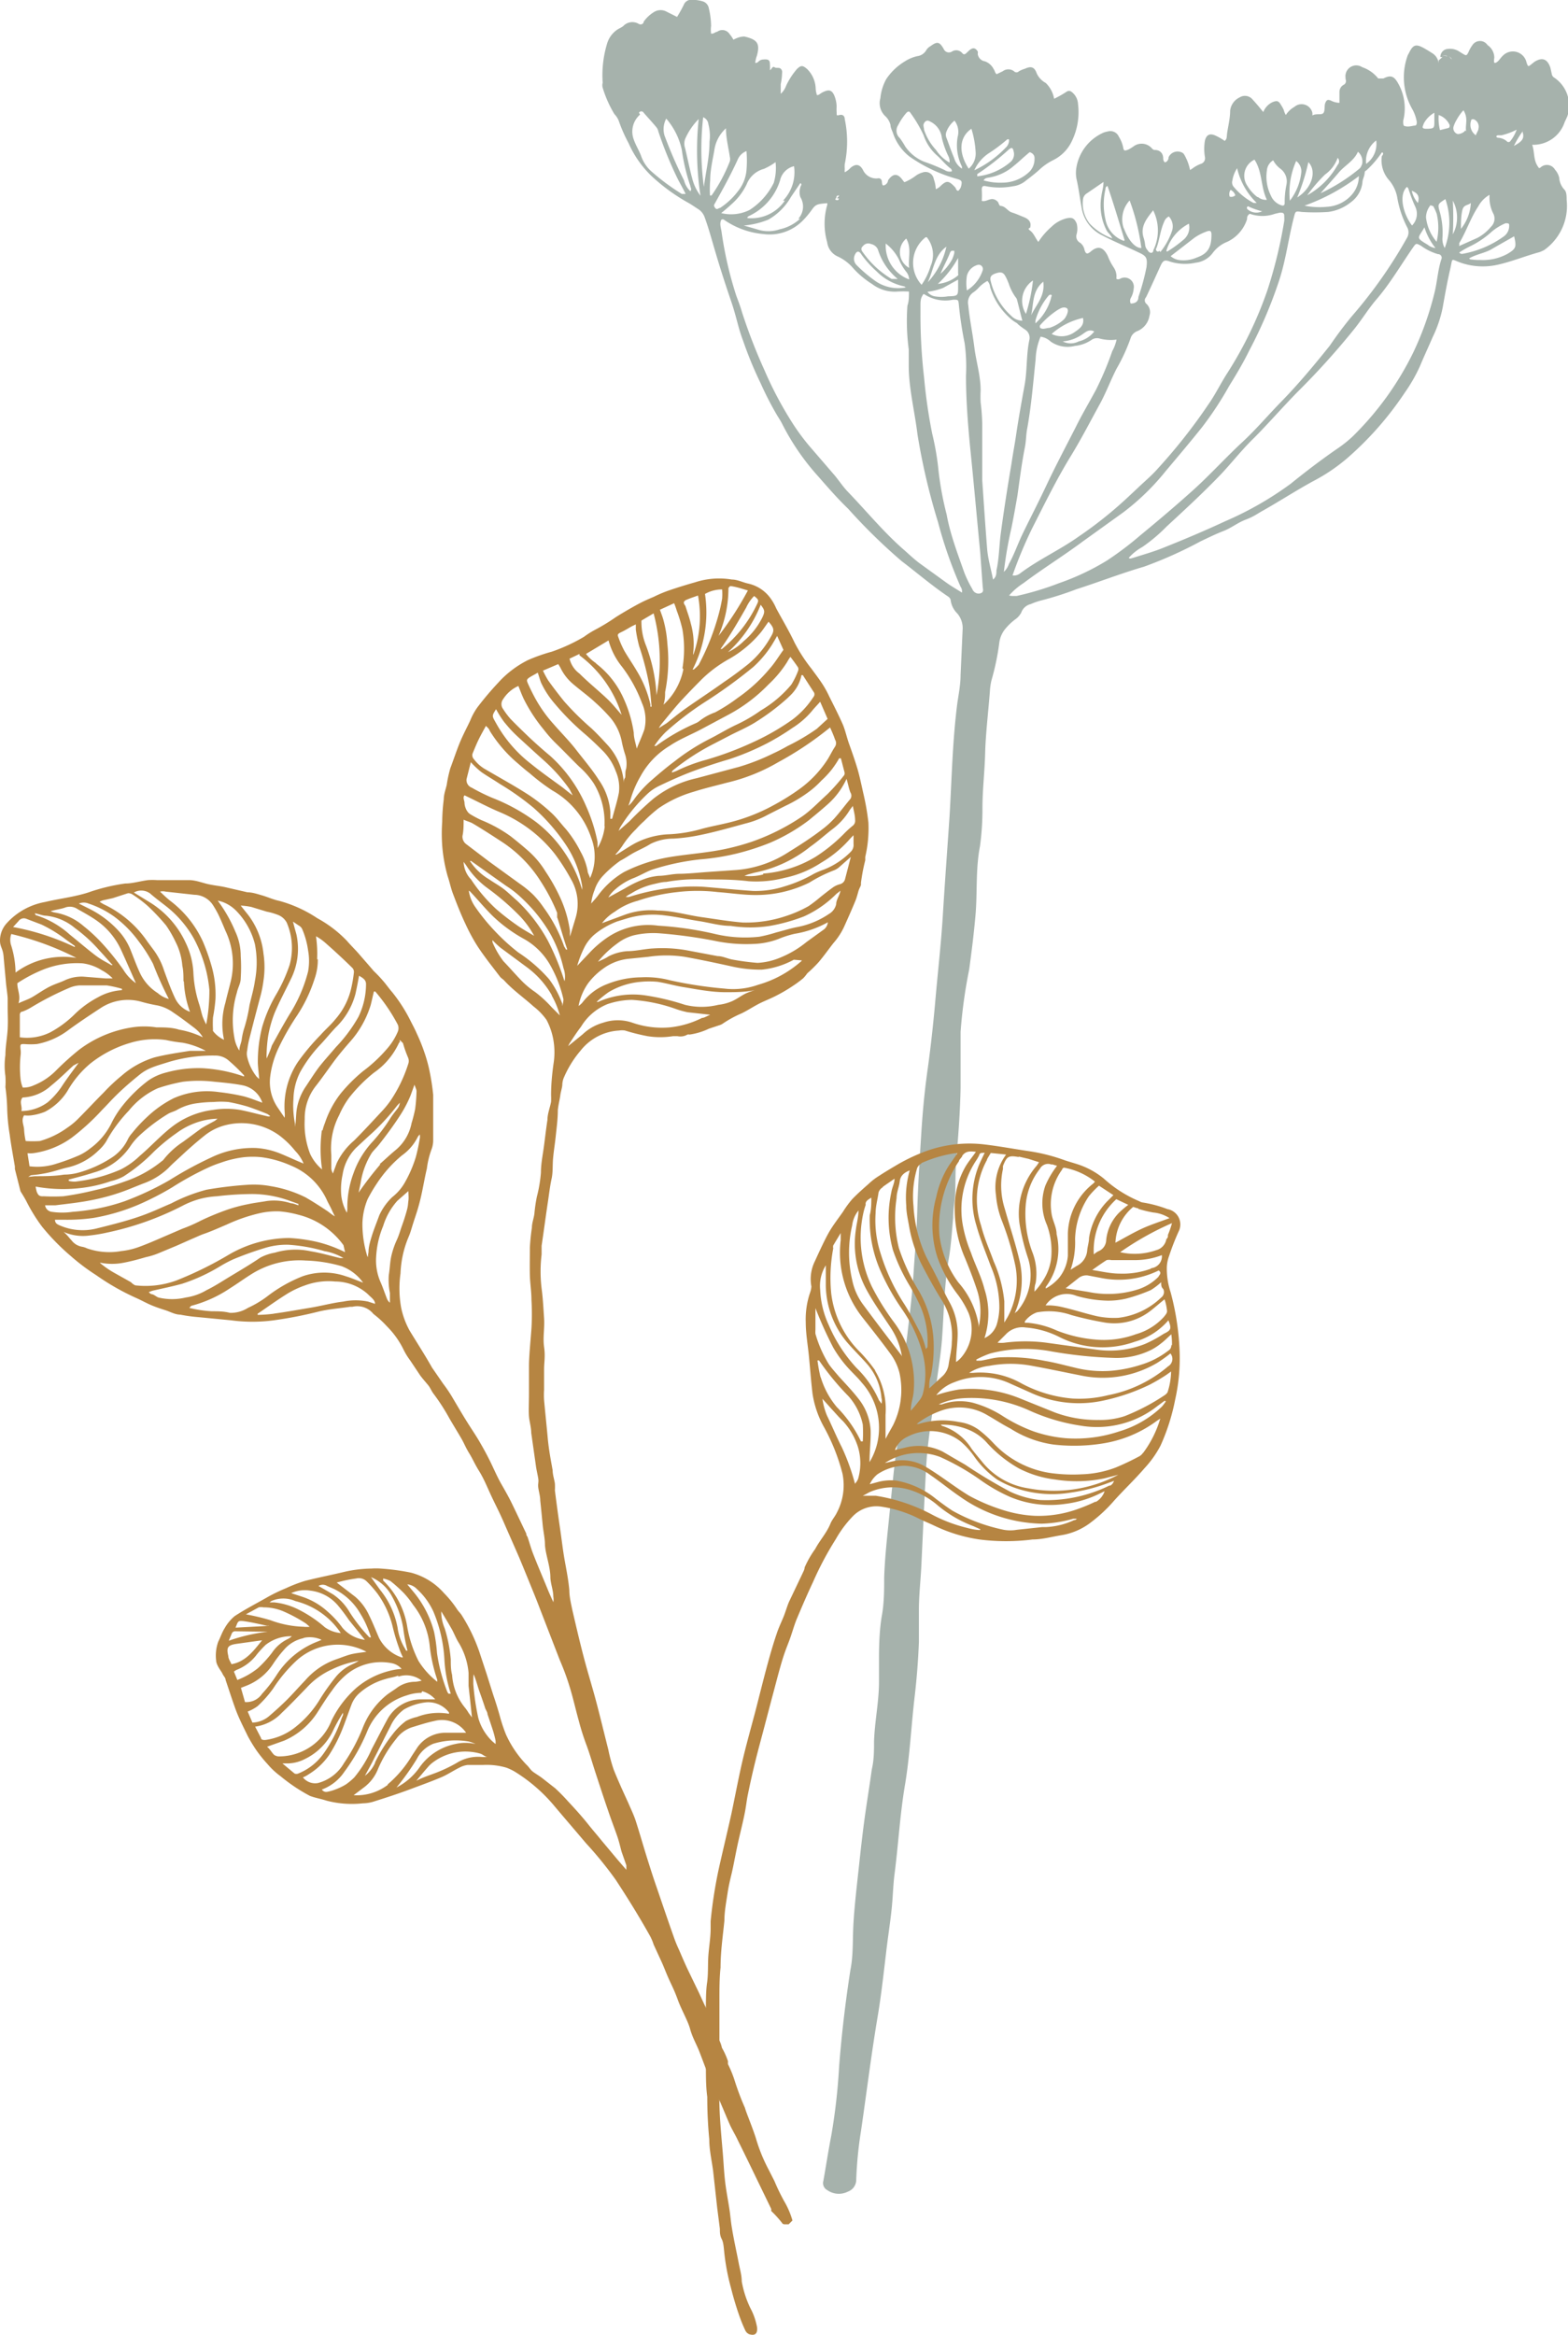 <svg xmlns="http://www.w3.org/2000/svg" viewBox="0 0 69.57 103.54"><defs><style>.cls-1{fill:#a6b2ac;}.cls-2{fill:#b68542;}</style></defs><g id="Ebene_2" data-name="Ebene 2"><g id="Ńëîé_1" data-name="Ńëîé 1"><path class="cls-1" d="M26.74,3.67a.41.41,0,0,0,0,.22,5.1,5.1,0,0,0,.52,1.17.91.91,0,0,1,.19.29,6.75,6.75,0,0,0,.44,1,4.6,4.6,0,0,0,1,1.44A8.28,8.28,0,0,0,30.55,9c.16.09.31.2.47.3a.73.73,0,0,1,.25.35c.19.52.33,1.06.49,1.59.21.71.44,1.42.68,2.12s.31,1.18.53,1.75A17,17,0,0,0,33.75,17a14.62,14.62,0,0,0,.73,1.42c.08.13.16.25.23.39a10.57,10.57,0,0,0,1.57,2.29c.44.5.87,1,1.35,1.46A25.28,25.28,0,0,0,40,24.88c.67.51,1.3,1.05,2,1.53.08.05.17.11.18.21a1,1,0,0,0,.29.58,1,1,0,0,1,.24.73l-.09,2c0,.41-.08.82-.14,1.22-.22,1.68-.25,3.37-.35,5.05-.1,1.48-.21,2.95-.3,4.43-.08,1.28-.23,2.56-.34,3.85-.09,1-.2,2-.34,3s-.22,1.91-.28,2.88-.14,2.19-.17,3.29-.11,1.91-.17,2.86-.17,1.77-.27,2.66c-.06.51-.15,1-.19,1.53-.07.79-.09,1.59-.16,2.38,0,.6-.14,1.19-.21,1.79-.1.87-.18,1.75-.27,2.62s-.17,1.63-.2,2.45c0,.56,0,1.13-.1,1.69S39,72.88,39,73.51c0,.36,0,.72,0,1.07,0,.88-.19,1.75-.22,2.64,0,.41,0,.83-.1,1.25-.1.73-.22,1.45-.32,2.18s-.18,1.47-.26,2.21-.18,1.58-.23,2.38,0,1.43-.14,2.13c-.22,1.42-.39,2.85-.5,4.28a26.46,26.46,0,0,1-.35,3.07c-.13.66-.23,1.34-.35,2a.35.35,0,0,0,.17.4.89.89,0,0,0,.92.07.56.56,0,0,0,.37-.53,17.38,17.38,0,0,1,.21-2.15c.25-1.71.46-3.43.75-5.14.15-.9.25-1.82.36-2.73.07-.63.17-1.25.24-1.88s.07-1.11.14-1.66c.17-1.31.24-2.63.46-3.93s.28-2.67.44-4c.09-.79.15-1.57.18-2.35,0-.47,0-1,0-1.42,0-.67.08-1.33.11-2,.07-1.44.13-2.87.21-4.3.06-1.19.28-2.36.43-3.53.09-.71.21-1.41.27-2.12.09-1.2.1-2.41.3-3.6.11-.61.14-1.23.2-1.84,0-.37.07-.73.09-1.09s0-1,.05-1.51c.09-1.06.17-2.11.19-3.17,0-.83,0-1.65,0-2.48A21.94,21.94,0,0,1,43,43c.11-.8.21-1.6.28-2.4.09-1,0-2.05.2-3.07a12,12,0,0,0,.11-1.69c0-.82.1-1.63.12-2.45s.14-1.82.21-2.73a2.76,2.76,0,0,1,.07-.49,11,11,0,0,0,.35-1.69,1.22,1.22,0,0,1,.23-.55,2.56,2.56,0,0,1,.47-.46.85.85,0,0,0,.27-.3.59.59,0,0,1,.42-.38,3,3,0,0,1,.42-.15,14.36,14.36,0,0,0,1.61-.51c1-.32,2-.71,3-1A18.72,18.72,0,0,0,53.28,24c.32-.15.64-.31,1-.45s.63-.37,1-.51.52-.27.78-.41c.74-.42,1.45-.88,2.2-1.29a8,8,0,0,0,1.49-1,14.43,14.43,0,0,0,2.58-2.93,7.1,7.1,0,0,0,.67-1.17c.18-.43.38-.86.57-1.3a5.39,5.39,0,0,0,.44-1.3c.1-.57.2-1.13.33-1.69s0-.46.5-.29a3,3,0,0,0,1.61.08c.63-.14,1.23-.39,1.86-.56a1.76,1.76,0,0,0,.2-.09,2.4,2.4,0,0,0,1-2.23c0-.15,0-.35-.1-.45a.85.85,0,0,1-.23-.53.84.84,0,0,0-.19-.36.41.41,0,0,0-.63-.1s-.08.07-.1,0c-.24-.31-.16-.67-.28-1a1.46,1.46,0,0,0,1.44-1l.12-.26a1.49,1.49,0,0,0-.57-1.71.23.23,0,0,1-.12-.17l-.06-.27c-.13-.4-.37-.49-.72-.26l-.1.08c-.17.14-.17.14-.24-.06a.62.62,0,0,0-1.06-.29c-.11.1-.17.24-.3.3s-.07-.16-.07-.24A.68.68,0,0,0,66,2a.4.4,0,0,0-.67,0,1.46,1.46,0,0,0-.17.3c-.09.18-.1.18-.28.07l-.16-.1a.74.74,0,0,0-.48-.1.35.35,0,0,0-.33.36L64,2.53l-.17.15,0,.12a.6.6,0,0,0-.25-.42c-.14-.09-.28-.18-.43-.26-.33-.18-.46-.13-.63.22l-.06.11a2.85,2.85,0,0,0,.19,2.37,1.76,1.76,0,0,1,.21.58c0,.07,0,.17-.09.17s-.32.09-.49,0a.54.54,0,0,1,0-.31A2.24,2.24,0,0,0,62,3.64c-.17-.28-.32-.31-.62-.16-.1,0-.17,0-.23,0a1.54,1.54,0,0,0-.71-.5.48.48,0,0,0-.74.47v.06a.19.19,0,0,1-.1.26.36.36,0,0,0-.17.32c0,.15,0,.31,0,.47a.86.86,0,0,1-.38-.1c-.17-.07-.2,0-.25.11s0,.36-.09.45-.31,0-.48.1c0,0,0-.08,0-.11a.49.49,0,0,0-.8-.27,1.09,1.09,0,0,0-.38.36.79.79,0,0,1-.09-.22,1.55,1.55,0,0,0-.12-.22c-.11-.19-.18-.21-.38-.13a.81.81,0,0,0-.41.44c-.17-.21-.31-.38-.46-.54a.44.44,0,0,0-.59-.11.74.74,0,0,0-.42.59c0,.3-.07.6-.12.9s0,.32-.12.44A2.53,2.53,0,0,0,53.9,6c-.25-.1-.38,0-.44.24a2.18,2.18,0,0,0,0,.72.26.26,0,0,1-.19.31,1.43,1.43,0,0,0-.36.2s0,0,0,0h0l-.11.07h0a2.19,2.19,0,0,0-.25-.67.24.24,0,0,0-.14-.12.44.44,0,0,0-.56.22c0,.09-.05.21-.17.23a.23.23,0,0,1-.07-.17c0-.22-.13-.38-.38-.38-.07,0-.11-.06-.15-.1a.6.6,0,0,0-.77-.07,1.94,1.94,0,0,1-.24.15c-.18.07-.21.07-.24-.11a1.44,1.44,0,0,0-.19-.46.41.41,0,0,0-.49-.23.86.86,0,0,0-.27.09,2.06,2.06,0,0,0-1.12,1.5,1.42,1.42,0,0,0,0,.5c.1.43.15.86.23,1.29a1.65,1.65,0,0,0,.92,1.23c.53.28,1.08.5,1.62.76.35.16.38.25.34.64a10,10,0,0,1-.36,1.33c0,.2-.14.29-.34.29a.26.26,0,0,1,0-.24,1,1,0,0,0,.13-.42.41.41,0,0,0-.6-.44s-.09.06-.17,0a.71.71,0,0,0-.11-.49,2.57,2.57,0,0,1-.27-.52c-.18-.37-.42-.49-.76-.19-.15.12-.21.11-.27-.07a.52.52,0,0,0-.19-.32.32.32,0,0,1-.16-.39.93.93,0,0,0,0-.47c-.1-.23-.2-.28-.44-.23a1.48,1.48,0,0,0-.68.38,3.15,3.15,0,0,0-.58.67c-.14-.18-.2-.38-.36-.5s0-.1,0-.15c.06-.24-.08-.37-.28-.45s-.35-.15-.54-.21-.28-.29-.52-.29c0,0-.06-.08-.07-.13s-.15-.19-.31-.17-.27.12-.43.08a4.26,4.26,0,0,0,0-.5c0-.16.06-.18.2-.15a3.12,3.12,0,0,0,1.18,0,1.09,1.09,0,0,0,.5-.19c.22-.17.45-.34.66-.53a2.59,2.59,0,0,1,.61-.43,1.79,1.79,0,0,0,.86-.88,2.93,2.93,0,0,0,.26-1.62.72.72,0,0,0-.29-.54.18.18,0,0,0-.22,0,4.88,4.88,0,0,1-.55.31,1.29,1.29,0,0,0-.37-.7A.92.92,0,0,1,46,3.26c-.1-.29-.25-.34-.53-.21a1.19,1.19,0,0,0-.26.11.15.15,0,0,1-.22,0,.41.41,0,0,0-.5,0l-.27.13c-.08-.06-.08-.16-.13-.22a.7.7,0,0,0-.39-.35.38.38,0,0,1-.32-.33.22.22,0,0,0,0-.11c-.1-.16-.21-.18-.36-.06l-.14.13c-.06.06-.12.09-.19,0a.35.35,0,0,0-.46-.06.25.25,0,0,1-.36-.12c-.19-.33-.29-.34-.59-.12a.49.49,0,0,0-.18.17.53.53,0,0,1-.4.27,1.69,1.69,0,0,0-.55.23,2.61,2.61,0,0,0-.83.79,2.21,2.21,0,0,0-.26.85.79.79,0,0,0,.24.81.81.81,0,0,1,.21.37c0,.11.06.23.1.33a2.21,2.21,0,0,0,.74,1.07,6.88,6.88,0,0,0,2.13,1c.19.06.21.1.17.29a.41.41,0,0,1-.13.23c-.09,0-.1-.09-.13-.14C42.1,8,42,8,41.75,8.23a.63.63,0,0,1-.23.16,1.56,1.56,0,0,0-.09-.45.37.37,0,0,0-.5-.29.9.9,0,0,0-.28.13,2.26,2.26,0,0,1-.52.3A.45.45,0,0,1,40.06,8c-.23-.33-.44-.32-.66,0,0,.09-.08.19-.18.22s-.08-.14-.1-.21a.14.14,0,0,0-.17-.1.65.65,0,0,1-.66-.37c-.14-.26-.32-.29-.55-.1a.9.9,0,0,1-.26.2.57.57,0,0,1,0-.14,1.43,1.43,0,0,1,0-.22,4.82,4.82,0,0,0,0-2c0-.11-.07-.22-.23-.18s-.12,0-.13-.12a2.26,2.26,0,0,1,0-.26A1.33,1.33,0,0,0,37,4.2c-.1-.2-.22-.23-.43-.14s-.2.15-.32.16a1,1,0,0,1-.06-.32,1.28,1.28,0,0,0-.38-.84c-.2-.17-.27-.17-.45,0a3.24,3.24,0,0,0-.48.74.87.87,0,0,1-.24.36c0-.19,0-.3,0-.43a2.73,2.73,0,0,0,.06-.5.2.2,0,0,0-.07-.19c-.08-.06-.18,0-.27-.06s-.12.1-.2.13a1.85,1.85,0,0,0,0-.27c0-.2-.1-.22-.31-.2s-.19.16-.34.15a1.08,1.08,0,0,1,.07-.31c.16-.57,0-.73-.55-.86-.18,0-.31.05-.49.14a1.38,1.38,0,0,0-.17-.25.38.38,0,0,0-.55-.1c-.08,0-.15.1-.27.08a1.3,1.3,0,0,1,0-.34,3.47,3.47,0,0,0-.1-.78.39.39,0,0,0-.27-.31,1.73,1.73,0,0,0-.5-.07.35.35,0,0,0-.34.22,5.7,5.7,0,0,1-.3.54L29.58.52a.55.55,0,0,0-.54,0,1.55,1.55,0,0,0-.48.44c0,.09-.11.16-.22.1a.55.55,0,0,0-.69.1,1.18,1.18,0,0,1-.19.11,1.13,1.13,0,0,0-.52.65A4.83,4.83,0,0,0,26.74,3.67ZM41.27,5.39a.92.92,0,0,1,.52.73,3.92,3.92,0,0,0,.28.79.52.52,0,0,1,.06.3,1.71,1.71,0,0,1-.6-.56A2.49,2.49,0,0,1,41,5.76c0-.1-.06-.2,0-.3S41.14,5.31,41.27,5.39Zm-1.06,5.19c.25.44.07.87.13,1.3A.79.79,0,0,1,40.21,10.58Zm3.2,1.16a.19.19,0,0,1,.19.25,1.65,1.65,0,0,1-.7.89,2.09,2.09,0,0,1,0-.65A.67.67,0,0,1,43.41,11.74Zm-1.68.4c.12-.31.3-.61.42-.93a.2.2,0,0,1,.07-.09h.12s0,.06,0,.1a1.42,1.42,0,0,1-.1.29A2.38,2.38,0,0,1,41.73,12.14Zm.78-.7c0,.17,0,.27,0,.38s0,.21,0,.31a.12.12,0,0,1,0,.08,1.62,1.62,0,0,1-.9.38A4.59,4.59,0,0,0,42.51,11.44Zm0,1.28c0,.39,0,.41-.45.42a1.67,1.67,0,0,1-.59,0,.5.5,0,0,1-.32-.2,2.91,2.91,0,0,0,.69-.17l.67-.37Zm-1.34-.22c.25-.53.29-1.18.82-1.56A3.41,3.41,0,0,1,41.18,12.5ZM43.1,5.71a4.29,4.29,0,0,1,.19,1.07.88.88,0,0,1-.31.7C42.51,6.76,42.56,6.08,43.1,5.71Zm1.52.84a4.65,4.65,0,0,1-1.39,1,1.78,1.78,0,0,1,.62-.74,7.16,7.16,0,0,0,.83-.62.07.07,0,0,1,.09,0A.45.45,0,0,1,44.62,6.55Zm.5,6.73c.08.3.15.61.24.94a.69.69,0,0,1-.5-.22,3,3,0,0,1-.9-1.52c-.05-.18,0-.28.2-.35s.33-.08.43.09.11.23.16.34a2.25,2.25,0,0,0,.31.62A.27.27,0,0,1,45.12,13.28Zm.37,1.34a.43.43,0,0,1,.18.46c-.14.66-.09,1.34-.21,2s-.27,1.48-.38,2.23c-.06.41-.14.82-.2,1.24-.17,1-.34,2.08-.48,3.13-.07.54-.07,1.09-.19,1.62,0,.13,0,.28-.15.4-.09-.47-.22-.89-.26-1.34-.08-1-.15-2.05-.22-3.07,0-.73,0-1.46,0-2.19a8.65,8.65,0,0,0-.07-1.25,4.84,4.84,0,0,1,0-.53c0-.66-.2-1.28-.28-1.92s-.21-1.24-.27-1.87a.54.54,0,0,1,.25-.58,1.51,1.51,0,0,0,.23-.21,1.44,1.44,0,0,1,.37-.28.44.44,0,0,1,.12.27,3,3,0,0,0,.93,1.42,1.51,1.51,0,0,0,.26.18C45.2,14.42,45.34,14.52,45.49,14.62ZM42,22.81a14,14,0,0,1-.38-2.13,11.9,11.9,0,0,0-.26-1.45A23.25,23.25,0,0,1,41,16.74a24,24,0,0,1-.16-2.82c0-.12,0-.25,0-.38s0-.27.07-.4.07-.11.15-.06a1.7,1.7,0,0,0,1.23.21c.22,0,.23,0,.25.2a16.78,16.78,0,0,0,.26,1.73,7.72,7.72,0,0,1,.06,1.44c0,1.05.08,2.1.18,3.14.16,1.56.3,3.13.45,4.69L43.6,26c0,.1.07.24-.07.3s-.32,0-.39-.18a5.06,5.06,0,0,1-.36-.74C42.49,24.55,42.16,23.7,42,22.81Zm-.88-12.29a1.24,1.24,0,0,1,.17,1.28,2.88,2.88,0,0,1-.4.83A1.44,1.44,0,0,1,41.07,10.52Zm-.73,1.89a1.59,1.59,0,0,1-1.09-1.61,2.06,2.06,0,0,1,.59.72,2.33,2.33,0,0,0,.34.56A.6.6,0,0,1,40.34,12.41Zm-.17.33a1.78,1.78,0,0,1-1.37-.27,6.31,6.31,0,0,1-.84-.71.4.4,0,0,1-.08-.46c.08-.18.19-.19.3,0a4.72,4.72,0,0,0,.67.74,2.4,2.4,0,0,0,1.22.66A.08.08,0,0,1,40.17,12.74Zm-3-3.94s0,.1-.11.07,0-.07,0-.11,0-.08.09-.09S37.15,8.75,37.14,8.8Zm-2.4.1a1.79,1.79,0,0,1-1.66.77c0-.07.06-.08.09-.1A2.59,2.59,0,0,0,34.61,8a.83.83,0,0,1,.62-.63A1.82,1.82,0,0,1,34.74,8.9Zm.68.8a1.94,1.94,0,0,1-.91.47,1.55,1.55,0,0,1-1,0L33,10a3.69,3.69,0,0,0,1.09-.26,2.69,2.69,0,0,0,1-1l.42-.62c.1.06,0,.13,0,.19a.71.71,0,0,0,0,.43A.8.8,0,0,1,35.42,9.7ZM32,9.45c.22-.18.38-.32.54-.47a2.77,2.77,0,0,0,.59-.81,1.13,1.13,0,0,1,.76-.68,2.63,2.63,0,0,0,.52-.3,2.28,2.28,0,0,1-.08.92,3,3,0,0,1-1.07,1.2A1.84,1.84,0,0,1,32,9.45Zm7.79,2.92c-.12,0-.18,0-.23,0a4.12,4.12,0,0,1-1.26-1.16c-.07-.09-.14-.19,0-.31a.29.29,0,0,1,.34-.08.43.43,0,0,1,.31.24A2.74,2.74,0,0,0,39.83,12.37ZM42.33,7c-.12-.28-.22-.58-.33-.87a.37.37,0,0,1,0-.31,1.14,1.14,0,0,1,.35-.47.82.82,0,0,1,.14.72,2.14,2.14,0,0,0,.19,1.32s0,0,0,.09A.86.86,0,0,1,42.33,7ZM39.85,5.55A2.66,2.66,0,0,1,40.22,5c.07-.07.13-.07.17,0a5.75,5.75,0,0,1,.59,1,2.07,2.07,0,0,0,.6.9c.2.18.37.4.58.56a.14.14,0,0,1,.07.14.4.4,0,0,1-.32-.06A8.71,8.71,0,0,0,41,7.17a1.87,1.87,0,0,1-.84-.68,3.37,3.37,0,0,0-.24-.37A.44.44,0,0,1,39.85,5.55ZM43.64,8c.07-.12.17-.11.26-.13A2.23,2.23,0,0,0,45,7.34c.19-.15.36-.32.54-.47s.13-.13.22-.09a.26.26,0,0,1,.14.26.81.81,0,0,1-.2.55,1.73,1.73,0,0,1-1.21.51A2.67,2.67,0,0,1,43.64,8Zm-.28-.17c0-.09,0-.11,0-.11a11.2,11.2,0,0,0,1.4-1.09c.12-.1.18-.09.21.07a.46.46,0,0,1-.11.46A2.71,2.71,0,0,1,43.36,7.82Zm2.47,4.62a7.71,7.71,0,0,1-.31,1.47A1.08,1.08,0,0,1,45.83,12.44Zm.46.05c.08.64-.31,1-.54,1.48C45.87,13.48,45.78,12.91,46.29,12.49Zm-1.36,13a19.33,19.33,0,0,1,.87-2.08c.55-1.08,1.08-2.17,1.72-3.21.47-.77.88-1.57,1.31-2.35.26-.49.45-1,.71-1.51a8,8,0,0,0,.64-1.4.51.51,0,0,1,.29-.27A.88.88,0,0,0,51,14a.5.5,0,0,0-.15-.54.2.2,0,0,1,0-.28c.22-.46.43-.93.64-1.39.11-.24.18-.28.42-.19a2.21,2.21,0,0,0,1.14.05,1.09,1.09,0,0,0,.77-.45,1.47,1.47,0,0,1,.64-.48,1.67,1.67,0,0,0,.87-1c0-.08,0-.16.12-.24a1.66,1.66,0,0,0,1.12,0l.22-.05c.12,0,.2,0,.19.18a1.15,1.15,0,0,1,0,.19,20.64,20.64,0,0,1-.75,3.08,17.21,17.21,0,0,1-1.76,3.64c-.3.46-.56,1-.86,1.42a24.53,24.53,0,0,1-2.24,2.84c-.27.31-.6.58-.9.87l-.46.43a17.91,17.91,0,0,1-2.16,1.72c-.83.59-1.75,1-2.58,1.62A.45.45,0,0,1,44.93,25.52ZM57,9c0,.11-.06.14-.16.1a.75.75,0,0,1-.45-.42,1.88,1.88,0,0,1-.18-1.12.57.57,0,0,1,.28-.45,1.11,1.11,0,0,0,.33.38.7.7,0,0,1,.26.69A3.74,3.74,0,0,0,57,9ZM63.64,5c0,.14,0,.25,0,.37,0,.3,0,.33-.3.34s-.22-.08-.17-.23A1.18,1.18,0,0,1,63.64,5Zm.19.1a.81.81,0,0,1,.49.45c0,.06,0,.11-.07.13l-.36.09A2.15,2.15,0,0,1,63.83,5.14Zm3.48.6a1.77,1.77,0,0,1-.3.56.1.1,0,0,1-.16,0,.64.64,0,0,0-.37-.15s-.09,0-.09-.07A.09.09,0,0,1,66.47,6l.15,0A2.89,2.89,0,0,0,67.31,5.74Zm.23.11c.12.33,0,.46-.37.66A4.18,4.18,0,0,1,67.54,5.85ZM65.6,5.69v0c0,.09-.08.19-.12.31a.57.57,0,0,1-.21-.65c0-.06.06-.07.12-.06A.35.35,0,0,1,65.6,5.69ZM65.26,9a2,2,0,0,1-.44,1.15c0-.28,0-.55.06-.82S65.13,9.12,65.26,9Zm-1.52.46a2.68,2.68,0,0,1,0,1.26,2,2,0,0,1-.47-1.08.86.86,0,0,1,.17-.5c0-.07.12,0,.15,0A2.11,2.11,0,0,1,63.74,9.47ZM63.69,11a.67.67,0,0,1-.35-.15c-.56-.33-.41-.28-.14-.77A2.83,2.83,0,0,0,63.69,11Zm-.78-2a1.15,1.15,0,0,1-.27-.54C62.89,8.56,63,8.69,62.91,9Zm-.26,1c-.38-.49-.61-1.34-.23-1.71.09.05.08.16.12.23a6.08,6.08,0,0,0,.25.64A.73.73,0,0,1,62.65,10ZM59.35,7a.22.22,0,0,1,0,.31A3.5,3.5,0,0,1,58,8.66a7,7,0,0,1,.79-.92A1.54,1.54,0,0,0,59.35,7Zm1.26.23a1.14,1.14,0,0,1,.45-1A1.08,1.08,0,0,1,60.61,7.27Zm-.19.06a.33.33,0,0,1-.13.21,7.86,7.86,0,0,1-1.7,1.07c.27-.31.55-.61.81-.92s.67-.51.85-.92A.56.56,0,0,1,60.42,7.33Zm-.13.48a1.25,1.25,0,0,1-.29.84,1.58,1.58,0,0,1-1.12.56,3.32,3.32,0,0,1-1-.05A8.89,8.89,0,0,0,60.29,7.81Zm-2.74,1a9,9,0,0,0,.5-1.58C58.44,7.59,58.21,8.35,57.55,8.76Zm-.32.14a3.46,3.46,0,0,1,.28-1.77.58.58,0,0,1,.23.47A2.48,2.48,0,0,1,57.23,8.9Zm-4.48-.82a.06.06,0,0,0,0,0A.06.06,0,0,1,52.75,8.08ZM56,9.37a.59.59,0,0,1-.66-.1.08.08,0,0,1,0-.1.05.05,0,0,1,.08,0A3.31,3.31,0,0,0,56,9.37Zm-.21-.63a1.72,1.72,0,0,1-.44-.49.79.79,0,0,1,.31-1.17c.36.55.27,1.21.55,1.78A.53.53,0,0,1,55.82,8.74ZM54.75,8.3A.3.3,0,0,1,54.68,8a1.37,1.37,0,0,1,.21-.54A3.12,3.12,0,0,0,55.76,9h-.14A2.92,2.92,0,0,1,54.75,8.3Zm-.15.12a.41.41,0,0,1,.21.24.26.26,0,0,1-.25.06A.33.33,0,0,1,54.6,8.42Zm-.85,2c0,.55-.16.83-.65,1a1.46,1.46,0,0,1-.8.11.74.74,0,0,1-.36-.17L53,10.54a2.38,2.38,0,0,1,.5-.26C53.7,10.2,53.76,10.23,53.75,10.46Zm-2,.7a2,2,0,0,1,1-1.2.71.71,0,0,1-.25.72A5.53,5.53,0,0,1,51.78,11.16Zm-.3,0s-.08.08-.14,0a.09.09,0,0,1,0-.12c.14-.37.17-.79.34-1.16a.41.41,0,0,1,.21-.24.64.64,0,0,1,.13.67A3,3,0,0,1,51.48,11.18ZM48.55,14.7a1.23,1.23,0,0,1-.69.44.77.77,0,0,1-.71,0,1.74,1.74,0,0,0,.88-.32C48.17,14.73,48.31,14.58,48.55,14.7Zm-1.89.11a3.08,3.08,0,0,1,1.39-.71c.07.32-.14.47-.36.62A1,1,0,0,1,46.66,14.81Zm-.1-.27c-.14,0-.28.09-.41,0a.13.13,0,0,1,0-.12,3.78,3.78,0,0,1,.77-.67c.12-.07.26-.16.4-.09s0,.37-.1.49A1.69,1.69,0,0,1,46.56,14.54Zm-.62-.2c0-.06,0-.1,0-.12a2.93,2.93,0,0,1,.56-1.08s.06-.09.13-.07,0,.1,0,.16A2.33,2.33,0,0,1,45.94,14.34Zm5.23-5a2,2,0,0,1,0,1.76c0,.14-.16.16-.25,0a.42.42,0,0,1-.11-.22,1.7,1.7,0,0,0-.06-.31C50.57,10.06,50.87,9.7,51.17,9.32Zm-1.31.79a1.23,1.23,0,0,1,.26-1.24A9.48,9.48,0,0,1,50.64,11C50.35,11,50.05,10.63,49.86,10.11Zm0,.55a1.24,1.24,0,0,1-.81-.94,3,3,0,0,1,0-1.36.12.12,0,0,1,.09-.13C49.4,9,49.64,9.81,49.9,10.66ZM48.05,8.85a.36.36,0,0,1,.18-.28l.73-.5c0,.25-.07.43-.09.61a2.42,2.42,0,0,0,.22,1.52c.06.13.18.19.26.37a2.56,2.56,0,0,1-1-.65A1.44,1.44,0,0,1,48.05,8.85Zm4.66-.53s0,0,0-.05S52.71,8.3,52.71,8.32Zm0-.51v0Zm.07-.26Zm11.4-5.06a.3.3,0,0,0-.2,0A.3.3,0,0,1,64.23,2.49Zm.09,0a.12.12,0,0,0-.08,0A.2.2,0,0,1,64.32,2.53Zm.1.1a.36.36,0,0,0-.08-.09A.36.36,0,0,1,64.42,2.63Zm.63,3.19c0,.08-.25.19-.34.16a.27.27,0,0,1-.16-.35,1.43,1.43,0,0,1,.13-.28,2.19,2.19,0,0,1,.3-.42C65.16,5.25,65,5.54,65.05,5.82Zm.18,5.68c.33-.19.71-.24,1-.41s.65-.37,1-.57c.11.47.09.55-.3.78a2.29,2.29,0,0,1-1.21.27A2.49,2.49,0,0,1,65.23,11.5Zm-.44-.26a4.29,4.29,0,0,1,.45-.26,4,4,0,0,0,1-.67,2.37,2.37,0,0,1,.61-.37c.11,0,.17,0,.16.11a.57.57,0,0,1-.22.46,4.44,4.44,0,0,1-1.87.79A.19.19,0,0,1,64.79,11.24Zm0-.41c.32-.53.51-1.13.85-1.64a1.28,1.28,0,0,1,.5-.51,1.57,1.57,0,0,0,.18.86.5.5,0,0,1-.12.56,2,2,0,0,1-.6.49l-.81.36A.45.45,0,0,1,64.75,10.83ZM64.46,8.9a1.57,1.57,0,0,1,0,1.49A14.75,14.75,0,0,0,64.46,8.9ZM64,10.54a3.44,3.44,0,0,0-.12-1.15c-.1-.34-.08-.35.25-.56A3.18,3.18,0,0,1,64.1,11,.84.84,0,0,1,64,10.54ZM50.08,24.74a2.27,2.27,0,0,1,.6-.48,7.23,7.23,0,0,0,1.08-.91c.77-.71,1.54-1.42,2.27-2.17.54-.55,1-1.16,1.57-1.72s1.32-1.42,2-2.11a33.52,33.52,0,0,0,2.52-2.8c.34-.43.63-.91,1-1.33.59-.7,1.05-1.49,1.57-2.24.14-.2.14-.2.36-.08a2.39,2.39,0,0,0,.75.37.16.16,0,0,1,.15.23c-.16.49-.18,1-.31,1.51a13.74,13.74,0,0,1-.94,2.63A13.53,13.53,0,0,1,60,19.37a5.56,5.56,0,0,1-.67.53c-.71.49-1.38,1-2.06,1.55a14.81,14.81,0,0,1-2.92,1.67c-.88.41-1.78.79-2.68,1.15-.46.19-.93.32-1.4.47C50.19,24.76,50.14,24.79,50.08,24.74Zm-5.31,1.67a3,3,0,0,1,.64-.55c.85-.64,1.76-1.2,2.62-1.84l1.81-1.3a10.63,10.63,0,0,0,1.89-1.84c.54-.64,1.08-1.28,1.6-1.93a15,15,0,0,0,1.21-1.84c.31-.5.61-1,.88-1.55a20,20,0,0,0,1.31-3.05c.32-.94.43-1.92.68-2.88.07-.27.06-.27.35-.23a9,9,0,0,0,1.16,0,2,2,0,0,0,1-.42,1.26,1.26,0,0,0,.53-.89c0-.12.07-.24.09-.36s0-.13.08-.17a4.41,4.41,0,0,0,.69-.8c.09,0,.06.11,0,.16A1.32,1.32,0,0,0,61.64,8a1.64,1.64,0,0,1,.36.79,4.5,4.5,0,0,0,.43,1.28.47.47,0,0,1,0,.47A20.74,20.74,0,0,1,60,14c-.36.43-.7.89-1,1.33-.68.85-1.38,1.69-2.14,2.47-.57.58-1.1,1.21-1.7,1.77-.77.71-1.47,1.49-2.25,2.19s-1.55,1.35-2.34,2a14.29,14.29,0,0,1-1.46,1.1,10.82,10.82,0,0,1-2.12,1,12.81,12.81,0,0,1-1.89.57l-.19,0Zm0-1.42a.85.85,0,0,1-.23.37,17.49,17.49,0,0,1,.33-1.92c.1-.48.19-1,.27-1.45.1-.71.19-1.43.33-2.14.06-.28.05-.58.11-.87.18-1,.26-2,.37-3.05a2.79,2.79,0,0,1,.22-1,.83.83,0,0,1,.45.22,1.31,1.31,0,0,0,1.07.19,1.61,1.61,0,0,0,.73-.26.42.42,0,0,1,.36-.07,1.91,1.91,0,0,0,.76.05,1.8,1.8,0,0,1-.19.51,14.35,14.35,0,0,1-.72,1.71c-.3.56-.63,1.11-.91,1.68-.44.86-.89,1.71-1.3,2.58s-.73,1.47-1.08,2.2C45.14,24.17,45,24.58,44.77,25ZM32,9.75a.1.1,0,0,1,.13,0,3.6,3.6,0,0,0,1.75.63,2.06,2.06,0,0,0,1.75-.61A3.75,3.75,0,0,0,36,9.33c.19-.27.24-.28.7-.32a.14.14,0,0,1,0,.09,3,3,0,0,0,0,1.64.8.8,0,0,0,.46.63,2,2,0,0,1,.7.53,4,4,0,0,0,.84.7,1.65,1.65,0,0,0,1.12.33,4.21,4.21,0,0,1,.51,0c0,.22,0,.43-.07.63a9.67,9.67,0,0,0,.06,1.94c0,.24,0,.48,0,.72,0,1,.26,2,.39,3.06a28.75,28.75,0,0,0,.91,3.88,19.22,19.22,0,0,0,1,2.86.35.35,0,0,1,.06.26c-.25-.16-.5-.3-.73-.47L40.83,25c-.29-.21-.55-.47-.83-.71-.86-.77-1.59-1.66-2.39-2.49-.21-.22-.38-.48-.57-.71l-1-1.16a9.63,9.63,0,0,1-.95-1.28,16.35,16.35,0,0,1-1.17-2.23,24.4,24.4,0,0,1-1-2.58c-.07-.25-.16-.48-.25-.72a16.73,16.73,0,0,1-.65-2.8C32,10.13,31.91,9.94,32,9.75ZM31.73,9c.35-.63.7-1.26,1-1.92a.69.69,0,0,1,.39-.38,5,5,0,0,1,0,.86,1.72,1.72,0,0,1-.37.91,3.17,3.17,0,0,1-.8.75c-.07,0-.14.11-.22,0S31.68,9.09,31.73,9Zm-.22-1c0-.44.1-.87.18-1.31a1.61,1.61,0,0,1,.52-1c0,.44.11.84.17,1.26a.38.38,0,0,1,0,.21,7.08,7.08,0,0,1-.81,1.51h-.07C31.49,8.46,31.49,8.22,31.51,8Zm-.31-2.8a.37.37,0,0,1,.23.31,2.06,2.06,0,0,1,.05.78c0,.69-.17,1.36-.25,2A12.6,12.6,0,0,1,31.2,5.19Zm-.5,2.67c-.11-.43-.2-.86-.3-1.29a.61.61,0,0,1,0-.42A2.87,2.87,0,0,1,31,5.28a13.29,13.29,0,0,0,.08,3.4A2.1,2.1,0,0,1,30.7,7.86ZM30.35,8a19.38,19.38,0,0,1-.87-2,1,1,0,0,1,.08-.74,3.11,3.11,0,0,1,.69,1.38,8.77,8.77,0,0,0,.38,1.61c0,.07.08.13,0,.23A1,1,0,0,1,30.35,8Zm-2-3a.12.12,0,0,1,.21,0c.18.21.38.42.56.64a.42.42,0,0,1,.09.19A17.17,17.17,0,0,0,30,7.79c.12.26.27.5.42.81l-.17,0a9.73,9.73,0,0,1-1.35-1,1.62,1.62,0,0,1-.45-.67c-.09-.25-.24-.48-.33-.74A1,1,0,0,1,28.4,5.08Z"/><path class="cls-2" d="M.66,51.84s0-.08,0-.11c-.08-.48-.17-.95-.23-1.42a8.2,8.2,0,0,1-.11-1.1,8.26,8.26,0,0,0-.08-1,3.87,3.87,0,0,0,0-.49,3.23,3.23,0,0,1,0-.93c0-.39.08-.77.1-1.16s0-.62,0-.94c0-.13,0-.27,0-.41s-.06-.5-.08-.75-.07-.74-.1-1.11S0,42,0,41.71a1.13,1.13,0,0,1,.3-.77A3,3,0,0,1,2,40c.63-.15,1.28-.22,1.91-.42a8.45,8.45,0,0,1,1.65-.4c.32,0,.63-.1,1-.15a2.88,2.88,0,0,1,.41,0l.48,0c.32,0,.63,0,.94,0s.6.13.9.19.46.07.69.12l1,.23c.22,0,.45.08.66.14s.5.19.75.24a5.75,5.75,0,0,1,1.69.77,5.36,5.36,0,0,1,1.31,1c.18.21.37.39.55.6s.43.49.64.74l0,0a5.51,5.51,0,0,1,.41.43c.15.17.27.35.42.52a7,7,0,0,1,.79,1.23c.1.2.21.4.3.61a7.68,7.68,0,0,1,.32.79,6.77,6.77,0,0,1,.22.77,10.42,10.42,0,0,1,.18,1.14c0,.44,0,.88,0,1.33,0,.22,0,.44,0,.66a1.16,1.16,0,0,1-.07.42,3.73,3.73,0,0,0-.21.86c-.11.46-.18.92-.29,1.37s-.2.69-.3,1-.13.45-.22.66a4.59,4.59,0,0,0-.36,1.62A4.78,4.78,0,0,0,17.8,58a3.67,3.67,0,0,0,.37,1c.34.56.69,1.1,1,1.65l.49.71a6.45,6.45,0,0,1,.37.54c.22.37.44.75.67,1.12s.4.61.58.92.31.55.45.83.32.7.49,1,.31.54.45.82c.23.47.45.94.68,1.42,0,0,0,.09.05.13.09.26.16.53.26.78.21.54.44,1.07.66,1.61.07.17.15.34.23.52a.66.66,0,0,0,0-.24c0-.29-.12-.57-.13-.85,0-.49-.21-1-.24-1.44,0-.29-.07-.58-.1-.88s-.07-.73-.11-1.1c0-.17-.05-.34-.08-.52s0-.24,0-.36-.08-.42-.11-.64l-.21-1.48c0-.24-.08-.49-.1-.73s0-.64,0-1,0-.83,0-1.24.07-1.11.11-1.66a10.75,10.75,0,0,0,0-1.27c0-.36-.06-.72-.07-1.08s0-.82,0-1.23a8.94,8.94,0,0,1,.09-.89c0-.2.08-.4.11-.61a6.63,6.63,0,0,1,.11-.76A6.17,6.17,0,0,0,24,52c0-.33.06-.67.11-1s.11-.89.18-1.34c0-.27.11-.53.16-.8a2.85,2.85,0,0,0,0-.29c0-.49.05-1,.12-1.47a3.18,3.18,0,0,0,0-.87,3,3,0,0,0-.32-1,2.76,2.76,0,0,0-.58-.6c-.43-.39-.91-.72-1.3-1.15-.06-.06-.13-.1-.18-.16l-.53-.69c-.17-.23-.34-.46-.5-.71a8.32,8.32,0,0,1-.5-.93c-.21-.44-.39-.9-.56-1.35-.1-.26-.15-.53-.24-.79a7,7,0,0,1-.24-1.35,7.52,7.52,0,0,1,0-1.06,8.57,8.57,0,0,1,.07-1c0-.21.08-.42.13-.63a5.7,5.7,0,0,1,.16-.74c.14-.37.26-.74.41-1.11s.32-.68.47-1a2.82,2.82,0,0,1,.32-.59,13.87,13.87,0,0,1,.93-1.1,4.46,4.46,0,0,1,1.32-1,7.69,7.69,0,0,1,1.05-.37,7.71,7.71,0,0,0,1.43-.66,4.07,4.07,0,0,1,.49-.31,8.68,8.68,0,0,0,.92-.56c.3-.19.61-.37.92-.54s.5-.25.76-.36a5.93,5.93,0,0,1,.69-.29c.38-.13.77-.25,1.16-.36a3.42,3.42,0,0,1,1.62-.12c.25,0,.49.13.73.18a1.67,1.67,0,0,1,1,.67,2.26,2.26,0,0,1,.24.43c.27.5.57,1,.81,1.51A7.1,7.1,0,0,0,36,29.65c.16.22.33.44.48.67a4.4,4.4,0,0,1,.31.56c.21.42.42.83.61,1.26.11.27.17.56.27.84s.26.73.37,1.1.19.78.28,1.17a10.54,10.54,0,0,1,.21,1.23A5.58,5.58,0,0,1,38.39,38s0,.1,0,.15a8.08,8.08,0,0,0-.19,1s0,.06,0,.09-.07.15-.1.24-.08.3-.14.45c-.16.39-.33.77-.5,1.15a3,3,0,0,1-.48.74c-.22.28-.43.58-.66.85a5.78,5.78,0,0,1-.5.49,1.92,1.92,0,0,1-.18.22,5,5,0,0,1-.46.34,7,7,0,0,1-.75.44c-.27.14-.55.24-.81.38s-.47.28-.72.4a4.86,4.86,0,0,0-.84.46.59.59,0,0,1-.16.07l-.45.15a2.94,2.94,0,0,1-.86.26.14.14,0,0,0-.09,0,.62.62,0,0,1-.44.07h-.2a3.58,3.58,0,0,1-1.13,0,8.8,8.8,0,0,1-1-.25.77.77,0,0,0-.26,0,2.34,2.34,0,0,0-1.71.89A4.68,4.68,0,0,0,25,47.83a1,1,0,0,0-.05.24c0,.16-.07.33-.09.5s-.09.44-.11.66c0,.38-.05.75-.09,1.13s-.09.67-.12,1,0,.62-.07.93-.12.76-.18,1.14c-.09.61-.17,1.21-.26,1.82,0,.12,0,.25,0,.38a6.35,6.35,0,0,0,0,1.51c.06.44.08.88.11,1.32s-.06.84,0,1.27,0,.68,0,1,0,.61,0,.91a3.39,3.39,0,0,0,0,.45c.05.55.11,1.11.16,1.66s.14,1,.22,1.45c0,.2.07.39.1.59a3,3,0,0,1,0,.31c.07.54.14,1.08.22,1.62s.13,1,.21,1.45.17.89.21,1.35c0,.28.07.57.13.86.16.69.32,1.38.5,2.07s.36,1.26.53,1.89.38,1.5.57,2.25a6.88,6.88,0,0,0,.24.89c.2.5.43,1,.65,1.48.11.26.24.52.33.8.18.56.34,1.13.52,1.7s.27.85.42,1.28c.25.73.5,1.47.76,2.2a5.49,5.49,0,0,0,.21.51c.12.28.24.56.37.84l.42.87c.14.28.26.57.4.85a6.41,6.41,0,0,1,.41,1c.08.27.25.51.31.8l0,0a3.24,3.24,0,0,1,.27.6.69.69,0,0,0,0,.13,5.16,5.16,0,0,1,.31.77,11.54,11.54,0,0,0,.44,1.16c.05.17.12.34.18.5s.22.57.31.86a7.31,7.31,0,0,0,.55,1.36l.27.53a9.13,9.13,0,0,0,.43.89,3.66,3.66,0,0,1,.37.86l-.17.17-.14,0c-.05,0-.12,0-.15-.06a4.88,4.88,0,0,0-.48-.53.73.73,0,0,1,0-.09l-.63-1.3c-.28-.58-.56-1.16-.85-1.74-.1-.22-.23-.43-.34-.66-.17-.38-.32-.76-.49-1.14s-.34-.76-.5-1.14l-.38-1c-.13-.33-.31-.63-.41-1s-.38-.84-.54-1.28-.26-.62-.4-.93-.22-.54-.34-.8-.23-.5-.34-.74a2.28,2.28,0,0,0-.15-.36c-.48-.86-1-1.7-1.54-2.52A16.73,16.73,0,0,0,26,81.74c-.49-.58-1-1.17-1.47-1.73a7.23,7.23,0,0,0-1.62-1.4,2.26,2.26,0,0,0-.44-.22,3.09,3.09,0,0,0-1.05-.12l-.68,0a1,1,0,0,0-.34.11c-.27.13-.53.31-.81.43-.47.2-.95.37-1.43.55s-1,.35-1.51.51a1.72,1.72,0,0,1-.55.1,4.43,4.43,0,0,1-1.62-.12c-.24-.08-.5-.12-.73-.21a7.56,7.56,0,0,1-1.3-.87,3.29,3.29,0,0,1-.58-.54,5.9,5.9,0,0,1-.5-.62A6.75,6.75,0,0,1,11,77c-.16-.33-.33-.66-.47-1s-.35-1-.52-1.5c0-.1-.1-.18-.14-.28s-.27-.36-.28-.58a1.82,1.82,0,0,1,.09-.83c.1-.2.17-.42.29-.61a1.92,1.92,0,0,1,.44-.53c.47-.31,1-.58,1.47-.85a7.55,7.55,0,0,1,.81-.39,6.45,6.45,0,0,1,.83-.32c.58-.15,1.16-.26,1.74-.4a5.65,5.65,0,0,1,1.22-.15,2.87,2.87,0,0,1,.41,0,10,10,0,0,1,1.34.18,2.94,2.94,0,0,1,1.47.91,4.6,4.6,0,0,1,.59.73c.06.09.14.16.19.24a7.71,7.71,0,0,1,.78,1.61l.33,1,.29.92c.11.32.21.64.31,1a7,7,0,0,0,.26.77,4.75,4.75,0,0,0,.92,1.35c.09.08.15.19.24.27s.32.21.47.33l.55.43a7.8,7.8,0,0,1,.57.58c.3.32.6.65.88,1s.41.49.61.74l.72.86.38.44c0-.09,0-.14,0-.2l-.21-.6c-.06-.22-.11-.44-.18-.65-.13-.38-.28-.76-.41-1.15-.19-.55-.37-1.1-.55-1.65s-.26-.85-.41-1.26a10.8,10.8,0,0,1-.35-1.1c-.14-.5-.25-1-.4-1.49S25,74,24.83,73.6l-.91-2.35c-.14-.37-.29-.73-.44-1.1s-.29-.71-.44-1.07c-.22-.51-.44-1-.67-1.53s-.39-.82-.58-1.23-.32-.74-.53-1.08-.28-.53-.44-.79-.22-.43-.34-.64-.36-.6-.54-.91a9,9,0,0,0-.71-1.1c-.09-.12-.14-.26-.23-.37s-.25-.29-.36-.44l-.44-.66a3,3,0,0,1-.31-.51,3.82,3.82,0,0,0-.72-1,4.5,4.5,0,0,0-.6-.55.92.92,0,0,0-.93-.32h-.1c-.46.07-.93.1-1.39.21a18.42,18.42,0,0,1-2,.39,7.11,7.11,0,0,1-1.9,0l-1.45-.14A7.09,7.09,0,0,1,8,58.3c-.23,0-.45-.13-.67-.2s-.43-.14-.64-.23-.44-.22-.67-.32a10.62,10.62,0,0,1-1.75-1,9.27,9.27,0,0,1-1.13-.85,9.91,9.91,0,0,1-1.28-1.31,7.48,7.48,0,0,1-.67-1.08c-.08-.16-.18-.32-.28-.48ZM36.78,32.3a14.68,14.68,0,0,1-2.25,1.5,8.18,8.18,0,0,1-2.28.91c-.49.13-1,.25-1.47.4a5.38,5.38,0,0,0-1.57.74,6.8,6.8,0,0,0-.63.56,4.08,4.08,0,0,0-.36.36,4.2,4.2,0,0,0-.62.76,3.47,3.47,0,0,1-.3.37l.05,0c.27-.16.53-.34.8-.49A3.54,3.54,0,0,1,29.61,37a6.27,6.27,0,0,0,1.55-.25c.33-.09.66-.15,1-.23a8.12,8.12,0,0,0,2.14-.8A10.48,10.48,0,0,0,35.46,35a4.91,4.91,0,0,0,1.27-1.34c.11-.18.2-.37.32-.55a.29.29,0,0,0,0-.31c-.06-.18-.14-.36-.22-.54ZM15.24,55.22a3.52,3.52,0,0,0-2-1.35,4.66,4.66,0,0,0-.83-.15,3.41,3.41,0,0,0-.84.07,7.37,7.37,0,0,0-1.5.51c-.33.14-.66.29-1,.41-.18.06-.36.15-.53.22l-.7.31L7,55.59a3.24,3.24,0,0,1-.53.16c-.31.09-.63.18-1,.25a2.69,2.69,0,0,1-1,0H4.43a4,4,0,0,0,.63.44l.75.42A.63.63,0,0,0,6,57a4,4,0,0,0,1.81-.21,16.13,16.13,0,0,0,2.36-1.16,5.4,5.4,0,0,1,2.66-.73,7.31,7.31,0,0,1,1.22.17,5.77,5.77,0,0,1,1.26.46l0,0Zm22-16.77a.79.79,0,0,1-.25.15,6.41,6.41,0,0,0-1.08.54,5.34,5.34,0,0,1-2.39.55c-.56,0-1.12-.09-1.68-.13a7.66,7.66,0,0,0-1.79,0,8.23,8.23,0,0,0-1.77.39,3,3,0,0,0-1,.48,2,2,0,0,0-.57.51l1-.37a3.34,3.34,0,0,1,1.47-.19c.66,0,1.3.2,1.94.29s1.22.19,1.83.24a5.55,5.55,0,0,0,1.93-.29,5.42,5.42,0,0,0,1-.44,6,6,0,0,0,.52-.4c.19-.15.39-.31.59-.45a1,1,0,0,1,.28-.12.31.31,0,0,0,.22-.21l.26-1ZM8.58,45.55c-.29-.22-.58-.44-.88-.64A1.86,1.86,0,0,0,7,44.59a7.31,7.31,0,0,1-.78-.18,2.2,2.2,0,0,0-1.78.31c-.49.32-1,.66-1.46,1a3.34,3.34,0,0,1-1.34.58,3.43,3.43,0,0,1-.56,0c-.17,0-.19,0-.17.22a1.08,1.08,0,0,1,0,.31,5.05,5.05,0,0,0,0,1,1.37,1.37,0,0,0,.1.4,1.1,1.1,0,0,0,.49-.1,2.92,2.92,0,0,0,1-.67,12.65,12.65,0,0,1,1-.9,5.21,5.21,0,0,1,2.36-1,3.54,3.54,0,0,1,1.08,0c.34,0,.69,0,1,.1A4,4,0,0,1,9,46l0,0C8.88,45.8,8.74,45.67,8.58,45.55Zm-6,8.76a2.55,2.55,0,0,0,1.7.17c.6-.15,1.21-.3,1.81-.5s1-.4,1.5-.61a7.51,7.51,0,0,1,1.57-.61A16.83,16.83,0,0,1,11,52.54a4.09,4.09,0,0,1,1,.06,5.47,5.47,0,0,1,1.56.5c.31.18.61.37.91.57.13.08.24.19.39.27-.06-.11-.11-.22-.16-.33s-.15-.28-.21-.42a3,3,0,0,0-1.58-1.5,4.77,4.77,0,0,0-1.29-.37,3.75,3.75,0,0,0-.82,0,4.68,4.68,0,0,0-1,.24,5.1,5.1,0,0,0-.5.19,13.5,13.5,0,0,0-1.67.91,12.89,12.89,0,0,1-1.48.76,9,9,0,0,1-2,.59,8.28,8.28,0,0,1-1.32.08H2.44A.22.22,0,0,0,2.59,54.31ZM8.1,46.24a6.33,6.33,0,0,1-.74-.12,3.73,3.73,0,0,0-1.59.13A5.16,5.16,0,0,0,4,47.17a4.44,4.44,0,0,0-1,1.2A2.59,2.59,0,0,1,2,49.3a2.41,2.41,0,0,1-.6.16,1.25,1.25,0,0,1-.33,0c-.15.23,0,.44,0,.66a3.09,3.09,0,0,0,.07.48,4.74,4.74,0,0,0,.63,0A3.88,3.88,0,0,0,3,50a3,3,0,0,0,.48-.4c.38-.38.75-.78,1.13-1.16a7.87,7.87,0,0,1,.79-.74,4,4,0,0,1,1.46-.81c.52-.13,1-.2,1.57-.29.23,0,.46,0,.7,0A3.57,3.57,0,0,0,8.1,46.24Zm6-3.7a2.5,2.5,0,0,1-.14.86,6.59,6.59,0,0,1-.79,1.65,11.15,11.15,0,0,0-.79,1.38,4.16,4.16,0,0,0-.39,1.3,2,2,0,0,0,.34,1.4l.3.44a1.23,1.23,0,0,0,0-.26,3.56,3.56,0,0,1,.59-2.22,10,10,0,0,1,1-1.19c.21-.24.46-.45.66-.7a3.16,3.16,0,0,0,.69-1.32,6,6,0,0,0,.13-.74.26.26,0,0,0-.06-.21q-.6-.59-1.23-1.14a2.19,2.19,0,0,0-.39-.27A5.38,5.38,0,0,1,14.07,42.54Zm.21,7.59a2.67,2.67,0,0,1,.11-.34,4.35,4.35,0,0,1,.69-1.29,7.06,7.06,0,0,1,1-1,6.56,6.56,0,0,0,1.07-1,2.79,2.79,0,0,0,.47-.75.41.41,0,0,0,0-.31,7.91,7.91,0,0,0-1-1.47l-.06,0c-.05.2-.09.39-.14.59a4.36,4.36,0,0,1-.93,1.65c-.22.25-.43.5-.63.76s-.57.8-.87,1.18a2.31,2.31,0,0,0-.5,1.48,3.66,3.66,0,0,0,.24,1.54,2,2,0,0,0,.53.69A6.18,6.18,0,0,1,14.28,50.13Zm22.59-16a4.29,4.29,0,0,1-.46.49,4,4,0,0,1-.48.44,6.08,6.08,0,0,1-1.12.68l-.77.39a4.06,4.06,0,0,1-1,.39c-.66.18-1.32.37-2,.51a8,8,0,0,1-1.2.16,2.24,2.24,0,0,0-1,.23c-.22.14-.47.25-.7.37s-.43.27-.65.38a5.14,5.14,0,0,0-.75.65,1.66,1.66,0,0,0-.39.65,2.2,2.2,0,0,0-.15.6c.09-.11.2-.22.29-.34a3.83,3.83,0,0,1,1.17-1.06A7.06,7.06,0,0,1,29.76,38c.55-.09,1.11-.14,1.66-.22a10.46,10.46,0,0,0,1.9-.44,9.65,9.65,0,0,0,2.25-1.12c.41-.28.75-.65,1.14-1a8.6,8.6,0,0,0,.75-.85.23.23,0,0,0,0-.16l-.15-.58h-.08C37.14,33.8,37,34,36.87,34.17ZM2.3,53.74a3.15,3.15,0,0,0,.92,0,9.48,9.48,0,0,0,1.07-.14,8.71,8.71,0,0,0,1.24-.33,13.28,13.28,0,0,0,2-.94,16.53,16.53,0,0,1,1.84-1,4.23,4.23,0,0,1,2-.42,3.4,3.4,0,0,1,1.1.26c.32.13.63.28,1,.43a1.76,1.76,0,0,0-.37-.56,3.86,3.86,0,0,0-.71-.69,2.86,2.86,0,0,0-2.47-.43,2.43,2.43,0,0,0-.87.46c-.35.28-.69.58-1,.87s-.4.36-.58.55a3.13,3.13,0,0,1-1.13.69l-.45.18a9.36,9.36,0,0,1-1.87.56c-.51.1-1,.15-1.56.22H2A.34.34,0,0,0,2.3,53.74ZM35.22,42.56A3.77,3.77,0,0,1,33.8,43a5.7,5.7,0,0,1-1.23-.12c-.73-.16-1.47-.32-2.2-.45a5.37,5.37,0,0,0-1.6,0l-.89.09a2.29,2.29,0,0,0-1.11.43,3,3,0,0,0-.68.66,2.6,2.6,0,0,0-.42,1,.83.83,0,0,0,.17-.15,2.5,2.5,0,0,1,1.1-.82,4.15,4.15,0,0,1,1.51-.3,4.19,4.19,0,0,1,1.27.13,18.14,18.14,0,0,0,2.42.37,3.3,3.3,0,0,0,1.5-.17,4.91,4.91,0,0,0,1.86-1,.3.3,0,0,0,.08-.08l0,0ZM3.17,55a.74.74,0,0,0,.48.29.86.86,0,0,1,.21.07,3,3,0,0,0,1.52.12,3.26,3.26,0,0,0,.75-.17c.39-.14.78-.31,1.17-.48l.79-.34a6.77,6.77,0,0,0,.82-.36,11.59,11.59,0,0,1,1.22-.5,6.7,6.7,0,0,1,.88-.23c.27-.06.55-.09.83-.14a2.43,2.43,0,0,1,1.07.1c.11,0,.22.06.33.09l0-.06-.39-.14a4.91,4.91,0,0,0-1.65-.3,13.82,13.82,0,0,0-1.58.1,3.77,3.77,0,0,0-.76.12,3.88,3.88,0,0,0-.76.3,13.25,13.25,0,0,1-3.35,1.19,7,7,0,0,1-.78.13,2.14,2.14,0,0,1-1.15-.16C3,54.78,3.07,54.9,3.17,55ZM26.23,37.15a3.78,3.78,0,0,0-1.73-2.1,9.39,9.39,0,0,1-1-.76c-.21-.16-.41-.34-.61-.51a6.07,6.07,0,0,1-1.16-1.37.39.39,0,0,0-.06-.11l-.11-.11c-.12.22-.24.43-.34.64s-.17.39-.25.58a.25.25,0,0,0,.06.26,1.66,1.66,0,0,0,.53.46c.65.38,1.31.74,1.94,1.15a8,8,0,0,1,1,.8c.22.21.4.46.61.69a5.26,5.26,0,0,1,.65,1,2.84,2.84,0,0,1,.31.84c0,.1.07.19.11.33A2.32,2.32,0,0,0,26.23,37.15Zm10.48-1.47c-.27.24-.55.47-.83.7a8.12,8.12,0,0,1-1.73,1,10.92,10.92,0,0,1-1.5.48,10.4,10.4,0,0,1-1.58.25,10.56,10.56,0,0,0-2.15.46c-.29.11-.56.28-.86.39a2.79,2.79,0,0,0-.75.47,1.45,1.45,0,0,0-.32.37l.75-.41a4.76,4.76,0,0,1,1-.46,2.7,2.7,0,0,1,.48-.09c.31,0,.61-.09.93-.09s.82-.05,1.23-.08l1.31-.09A5,5,0,0,0,35,37.78c.5-.31,1-.63,1.48-1a3.9,3.9,0,0,0,.56-.51c.24-.27.46-.57.69-.84a.26.26,0,0,0,0-.29c-.07-.18-.1-.37-.17-.6A3.4,3.4,0,0,1,36.71,35.68Zm-19,10.55a3.25,3.25,0,0,1-1.12,1.34,6.79,6.79,0,0,0-1.1,1.11,3.93,3.93,0,0,0-.44.77,3.19,3.19,0,0,0-.35,1.77l0,.62a.8.8,0,0,0,.07.2l.17-.46a3,3,0,0,1,.77-1c.44-.44.86-.9,1.28-1.35a4.23,4.23,0,0,0,.33-.41,6.3,6.3,0,0,0,.79-1.63.39.39,0,0,0,0-.28,5,5,0,0,1-.23-.65s-.07-.07-.12-.12S17.75,46.2,17.74,46.23ZM10.11,47a.9.9,0,0,0-.58-.19,6.8,6.8,0,0,0-2.06.29c-.25.08-.51.15-.75.25a2,2,0,0,0-.49.28c-.35.28-.69.57-1,.87s-.46.48-.69.71A10.23,10.23,0,0,1,3.2,50.44a3.8,3.8,0,0,1-1.73.7,1.24,1.24,0,0,1-.25,0l.09.58a2.71,2.71,0,0,0,1.21-.12,9.25,9.25,0,0,0,1-.37A2.39,2.39,0,0,0,4,50.93a3.06,3.06,0,0,0,.93-1.09,4.2,4.2,0,0,1,.47-.76,6.28,6.28,0,0,1,1.19-1.17,2.45,2.45,0,0,1,.79-.35,5.33,5.33,0,0,1,1.59-.19,6.61,6.61,0,0,1,1.86.37l0-.05A7.93,7.93,0,0,0,10.11,47ZM27,42.41a2.19,2.19,0,0,1,.84-.23c.37,0,.75-.1,1.13-.12a6.19,6.19,0,0,1,1.49.08l1.38.26c.22,0,.43.11.64.15a10.93,10.93,0,0,0,1.13.15,3,3,0,0,0,1-.23,4.54,4.54,0,0,0,1.18-.7l.72-.52a.46.46,0,0,0,.22-.35,4.52,4.52,0,0,1-1.47.51,4.32,4.32,0,0,0-.72.23,3.42,3.42,0,0,1-1.1.22,6.79,6.79,0,0,1-1.74-.14,21.66,21.66,0,0,0-2.42-.33,3.81,3.81,0,0,0-1.17.09,2.05,2.05,0,0,0-.71.35,4.49,4.49,0,0,0-.87.82C26.7,42.57,26.87,42.5,27,42.41ZM11.44,47.15a6.2,6.2,0,0,1,.19-1.6,6.32,6.32,0,0,1,.63-1.46,6.92,6.92,0,0,0,.59-1.3,2.83,2.83,0,0,0-.13-1.88.75.75,0,0,0-.42-.35,2.64,2.64,0,0,0-.46-.13l-.69-.21a3,3,0,0,0-.47-.06l.32.4a3.41,3.41,0,0,1,.69,1.73,4,4,0,0,1,0,1.2,5.59,5.59,0,0,1-.11.59c-.17.64-.34,1.28-.5,1.92a3.82,3.82,0,0,0-.11.57.65.65,0,0,0,0,.31,2.2,2.2,0,0,0,.42.87l.11.1C11.48,47.58,11.45,47.37,11.44,47.15ZM28.19,35.37a4.92,4.92,0,0,1,.73-.78c.32-.28.65-.56,1-.82a9.51,9.51,0,0,1,1.56-1c.4-.2.78-.44,1.19-.63a6.78,6.78,0,0,0,1.08-.63,5.2,5.2,0,0,0,1.36-1.15,3.45,3.45,0,0,0,.3-.61.21.21,0,0,0,0-.15c-.1-.15-.21-.3-.34-.47a1.54,1.54,0,0,0-.14.22,5,5,0,0,1-.83,1,7.14,7.14,0,0,1-1.79,1.35l-1.18.63c-.47.25-1,.46-1.41.74a3.59,3.59,0,0,0-1.31,1.37,4.59,4.59,0,0,0-.43,1,2.47,2.47,0,0,1-.1.29l0,0C28,35.64,28.09,35.51,28.19,35.37ZM10,44.47c.08-.35.18-.7.25-1A3.38,3.38,0,0,0,10,41.27c-.1-.24-.2-.48-.31-.71a4.49,4.49,0,0,0-.24-.42,1,1,0,0,0-.83-.46l-1.27-.14a.54.54,0,0,0-.25,0c.15.14.3.29.47.42A4.74,4.74,0,0,1,9,41.75a8.8,8.8,0,0,1,.36,1,4.59,4.59,0,0,1,.2,1.56,7.5,7.5,0,0,1-.11.81,4.69,4.69,0,0,0,0,.53.19.19,0,0,0,0,.07,1.27,1.27,0,0,0,.49.39A3.33,3.33,0,0,1,10,44.47Zm5.19,11.69a6.37,6.37,0,0,0-1.62-.26,4,4,0,0,0-2.44.62c-.32.2-.62.42-.94.62a5.62,5.62,0,0,1-1.71.77L8.4,58a5.46,5.46,0,0,0,1,.15c.27,0,.53,0,.8.07A1.42,1.42,0,0,0,11,58a4.64,4.64,0,0,0,.83-.49,6.43,6.43,0,0,1,1.59-.91,2.91,2.91,0,0,1,1.93,0c.24.07.48.18.76.28A2.05,2.05,0,0,0,15.18,56.16Zm-13.65-4c.44,0,.87,0,1.3-.07A2.45,2.45,0,0,0,3.49,52a5.26,5.26,0,0,0,1.43-.64,2,2,0,0,0,.74-.81,1.21,1.21,0,0,1,.2-.3,6.56,6.56,0,0,1,.67-.72,4.92,4.92,0,0,1,1.18-.83,3.67,3.67,0,0,1,2-.27,9.55,9.55,0,0,1,1.07.18c.29.07.57.19.86.29a1.17,1.17,0,0,0-.87-.77c-.41-.08-.84-.12-1.26-.16a5.88,5.88,0,0,0-1.39,0A7.92,7.92,0,0,0,7,48.26a3.52,3.52,0,0,0-1.29,1,6.43,6.43,0,0,0-1,1.36,1.85,1.85,0,0,1-.34.4,2.86,2.86,0,0,1-1.36.75c-.32.07-.63.19-1,.26s-.42.06-.64.09l-.12.07Zm24-11.46a2.16,2.16,0,0,0-.2-1.7,9.17,9.17,0,0,0-.73-1.14,6.06,6.06,0,0,0-1-1,6.22,6.22,0,0,0-1.47-.86c-.52-.22-1-.48-1.53-.73-.09.1,0,.23,0,.34s.07.39.26.5a4.59,4.59,0,0,0,.49.26,6.22,6.22,0,0,1,1.29.71c.28.22.56.45.83.69a4,4,0,0,1,.72.87,8.3,8.3,0,0,1,.62,1.09,5.28,5.28,0,0,1,.47,1.57,1.57,1.57,0,0,0,0,.23s0,0,0,0Zm1.28-4.08a3.33,3.33,0,0,0-.47-1.87A3.71,3.71,0,0,0,25.7,34c-.33-.32-.65-.66-1-1s-.48-.53-.7-.8A7.15,7.15,0,0,1,23.24,31c-.09-.19-.16-.38-.24-.58a1.55,1.55,0,0,0-.68.59.36.36,0,0,0,0,.43,3.61,3.61,0,0,0,.33.44c.25.26.5.5.76.75s.65.6,1,.89A6.39,6.39,0,0,1,26,35.74a7.37,7.37,0,0,1,.51,1.59,2.7,2.7,0,0,1,0,.28A2.42,2.42,0,0,0,26.83,36.66Zm-.68,5.65a4.68,4.68,0,0,1,.86-.73,3.23,3.23,0,0,1,2.2-.49,15.1,15.1,0,0,1,2.49.36,5.8,5.8,0,0,0,2,.13,6.33,6.33,0,0,0,.75-.19c.32-.08.62-.18.94-.24a3.75,3.75,0,0,0,1.4-.58.67.67,0,0,0,.32-.43c0-.2.15-.38.19-.6l-.18.14a4.84,4.84,0,0,1-1.44,1,8.07,8.07,0,0,1-1.51.42,5.64,5.64,0,0,1-1.74,0c-.47,0-.93-.14-1.39-.21s-1-.19-1.5-.25a4,4,0,0,0-1.68.12l-.46.14a3.58,3.58,0,0,0-1,.57,1.85,1.85,0,0,0-.48.62,4.64,4.64,0,0,0-.3.78h0Zm-18,1.23c0-.23,0-.45-.05-.67a2.81,2.81,0,0,0-.3-1.06,5.15,5.15,0,0,0-.42-.73,9.45,9.45,0,0,0-.81-.86,5.45,5.45,0,0,0-.66-.5.36.36,0,0,0-.22-.07L5,39.83l-.36.08a.66.66,0,0,0-.22.08,2.12,2.12,0,0,0,.2.12,4.84,4.84,0,0,1,1.93,1.66l.29.39a3.16,3.16,0,0,1,.44.88c.15.41.3.83.49,1.23a1.16,1.16,0,0,0,.66.6A4.39,4.39,0,0,1,8.16,43.54Zm9.52,30.81c-.18.07-.38.09-.56.15a2.93,2.93,0,0,0-1.16.63,1.28,1.28,0,0,0-.34.49c-.13.34-.25.69-.37,1a6.66,6.66,0,0,1-.63,1.25,3,3,0,0,1-.9.85,1.3,1.3,0,0,1-.26.14.69.69,0,0,0,.67.25,1.88,1.88,0,0,0,1.15-.88,8,8,0,0,0,.82-1.53,3.51,3.51,0,0,1,1-1.43c.18-.16.39-.27.57-.41a1.39,1.39,0,0,1,.79-.24,2,2,0,0,0,.27-.05A1.1,1.1,0,0,0,17.68,74.35Zm7.06-33.62c0-.07,0-.14,0-.21A8.19,8.19,0,0,0,24,39.1a5.78,5.78,0,0,0-1.72-1.76c-.43-.28-.86-.56-1.3-.82-.12-.07-.26-.1-.41-.17,0,.25,0,.49-.05.72a.41.41,0,0,0,.16.36l1,.76,1.38,1a4.75,4.75,0,0,1,.6.49,4.26,4.26,0,0,1,.47.58,6.51,6.51,0,0,1,.9,1.71s.06.09.08.14l.06,0C25,41.61,24.88,41.17,24.74,40.73ZM12.16,77.82a.38.38,0,0,0,.21.07,2.51,2.51,0,0,0,2.34-1.59,4.65,4.65,0,0,1,1.09-1.44,3.63,3.63,0,0,1,1.47-.76,2.74,2.74,0,0,1,.55-.09.78.78,0,0,0-.42-.25,2.42,2.42,0,0,0-2.1.56,3.54,3.54,0,0,0-.57.65c-.22.29-.41.6-.61.91a3.32,3.32,0,0,1-1.51,1.31l-.76.27C12,77.59,12.05,77.71,12.16,77.82Zm15.3-42.67a1.81,1.81,0,0,0-.14-.95,2.53,2.53,0,0,0-.21-.44,2.73,2.73,0,0,0-.33-.43c-.29-.29-.59-.58-.9-.84a11.23,11.23,0,0,1-1.28-1.3,4,4,0,0,1-.6-.93c-.05-.14-.09-.28-.14-.43-.13.08-.26.14-.38.22s-.11.13-.07.23.22.48.35.71a6,6,0,0,0,.81,1.13c.34.39.7.75,1,1.14s.71.87,1,1.33A2.84,2.84,0,0,1,27.08,36c0,.1,0,.2,0,.31h.08C27.27,35.89,27.39,35.52,27.46,35.15Zm7.7-4.41c-.07.08-.15.15-.22.22a10.12,10.12,0,0,1-1.49,1.11c-.32.19-.66.34-1,.51l-.81.42a10.33,10.33,0,0,0-1.77,1.15.15.15,0,0,0-.06.11,2,2,0,0,0,.22-.08,7.31,7.31,0,0,1,1.28-.48,14.48,14.48,0,0,0,2.11-.79,10.53,10.53,0,0,0,1.74-1,3.9,3.9,0,0,0,.93-1,.18.18,0,0,0,0-.24l-.47-.73h-.06A1.68,1.68,0,0,1,35.16,30.74Zm-11.07-1a4.19,4.19,0,0,0,.23.43c.22.31.46.62.7.92a12.26,12.26,0,0,0,1.2,1.19c.25.23.49.49.72.74a2.81,2.81,0,0,1,.73,1.6s0,0,0,.08,0-.14.05-.19,0-.28.06-.41a1.35,1.35,0,0,0-.06-.69,5.09,5.09,0,0,1-.14-.56,2.35,2.35,0,0,0-.48-1,7.6,7.6,0,0,0-.69-.7c-.31-.29-.65-.53-1-.83a2.16,2.16,0,0,1-.55-.72l-.09-.15Zm3.84,6.68a14.25,14.25,0,0,1,1.06-1,4.73,4.73,0,0,1,1.92-.91l1.87-.5a9.52,9.52,0,0,0,1.53-.6c.22-.1.43-.21.64-.33a9.28,9.28,0,0,0,1.29-.76l.48-.44-.33-.76-.3.33a3.67,3.67,0,0,1-.93.83,10.78,10.78,0,0,1-1.12.68,11.39,11.39,0,0,1-1.69.71c-.51.15-1,.31-1.52.5s-1.06.43-1.58.68a2.08,2.08,0,0,0-.55.38,7.3,7.3,0,0,0-1.19,1.47,1,1,0,0,1-.07.15l0,0ZM4.74,43.7q-.62,0-1.23,0a1.36,1.36,0,0,0-.44.11,13.29,13.29,0,0,0-1.68.86,2.35,2.35,0,0,1-.39.19c-.09,0-.13.09-.12.18V46a2.32,2.32,0,0,0,1.35-.22,4.73,4.73,0,0,0,1.11-.83,4.4,4.4,0,0,1,1-.72,2.47,2.47,0,0,1,1.07-.32v-.06A5,5,0,0,0,4.74,43.7Zm21.11,2.17a2.17,2.17,0,0,1,.92-.52,2,2,0,0,1,1.28,0,4,4,0,0,0,1.67.21,4.15,4.15,0,0,0,1.43-.42c.08,0,.16-.05.23-.08l.13-.06-1-.11a4.27,4.27,0,0,1-.48-.13,7.14,7.14,0,0,0-2-.42,3.55,3.55,0,0,0-1.08.19,2.43,2.43,0,0,0-1.17,1c-.17.22-.32.45-.47.68a1,1,0,0,0-.1.18h0ZM13.19,73.61a6.5,6.5,0,0,0-1.07,1.27,5.14,5.14,0,0,1-.69.78,1.85,1.85,0,0,1-.44.24l.21.49a1.2,1.2,0,0,0,.72-.27c.28-.24.56-.49.82-.75s.53-.57.8-.85a3.22,3.22,0,0,1,1.36-.93c.21-.07.42-.16.64-.22s.47-.08.72-.12A2.73,2.73,0,0,0,13.19,73.61Zm4,5.53a5.06,5.06,0,0,0,1.08-1.27l.25-.38a1.52,1.52,0,0,1,1.22-.65c.32,0,.64,0,.94,0a1.3,1.3,0,0,0-1.41-.52c-.34.07-.67.18-1,.28a1.41,1.41,0,0,0-.69.51,5.57,5.57,0,0,0-.83,1.39,1.87,1.87,0,0,1-.57.74l-.49.37A2.28,2.28,0,0,0,17.22,79.14ZM3.42,52.39a6.9,6.9,0,0,0,1.94-.53,3.49,3.49,0,0,0,.84-.6c.46-.39.87-.84,1.34-1.22a3.73,3.73,0,0,1,1.91-.82,3.72,3.72,0,0,1,1.2,0c.41.08.8.19,1.2.28a.22.22,0,0,0,.14,0,.64.64,0,0,0-.13-.1c-.29-.12-.58-.23-.88-.33a8.52,8.52,0,0,0-.84-.2,3.77,3.77,0,0,0-.67,0,5.21,5.21,0,0,0-.69.05,2.43,2.43,0,0,0-.91.29c-.13.08-.29.11-.42.19a7.84,7.84,0,0,0-1.31,1,2.69,2.69,0,0,0-.37.45A2.88,2.88,0,0,1,4.15,52c-.36.12-.73.21-1.1.31l0,.06C3.19,52.4,3.31,52.41,3.42,52.39Zm11,3.1a7.44,7.44,0,0,0-1.62-.29,3.26,3.26,0,0,0-1.07.15,14.43,14.43,0,0,0-1.39.5,5.77,5.77,0,0,0-.55.29,8,8,0,0,1-1.71.79c-.44.12-.88.21-1.32.31l-.16.06a.44.44,0,0,0,.11.09c.11,0,.21.11.32.15a2.61,2.61,0,0,0,1.21,0,2.52,2.52,0,0,0,.93-.33c.35-.17.67-.38,1-.58s.93-.55,1.38-.86a2.17,2.17,0,0,1,.65-.22,3.17,3.17,0,0,1,1.59-.06c.44.07.87.2,1.3.3l.15,0A2.55,2.55,0,0,0,14.44,55.49ZM32.18,44c-.61,0-1.22-.12-1.82-.22-.4-.06-.79-.18-1.18-.24a3.76,3.76,0,0,0-.75,0A3.33,3.33,0,0,0,27,44a5.25,5.25,0,0,0-.53.43l0,0h.07a3.8,3.8,0,0,1,2.08-.29,10.6,10.6,0,0,1,1.77.42,3.09,3.09,0,0,0,1.48,0,2.09,2.09,0,0,0,.56-.14c.23-.09.43-.25.65-.36a3,3,0,0,1,.41-.15C33.05,44,32.62,44,32.18,44Zm-20,14.25c.52-.07,1-.16,1.55-.25s1-.22,1.5-.28a2.72,2.72,0,0,1,1.1,0l.31.1c0-.18-.19-.29-.32-.43a2.18,2.18,0,0,0-1.45-.56,3,3,0,0,0-1.33.17,4,4,0,0,0-.79.37c-.45.28-.88.59-1.32.89v.05A6.27,6.27,0,0,0,12.13,58.26ZM34.48,28.2c-.08.15-.15.26-.22.38a4.81,4.81,0,0,1-.84,1,22.14,22.14,0,0,1-2.17,1.57,13.59,13.59,0,0,0-1.71,1.31,3.83,3.83,0,0,0-.51.62l.08,0a8.83,8.83,0,0,1,1.74-1A.91.91,0,0,0,31,32a2.4,2.4,0,0,1,.73-.41,7.72,7.72,0,0,0,1-.64,7.22,7.22,0,0,0,1.44-1.32c.22-.25.39-.54.59-.81ZM16.35,55.53c0-.25.08-.5.15-.73s.22-.61.33-.91a2.66,2.66,0,0,1,.57-.8,2.19,2.19,0,0,0,.55-.63,5.56,5.56,0,0,0,.5-1.15,8.58,8.58,0,0,0,.18-.85.28.28,0,0,0,0-.09s0,0,0-.06a.43.43,0,0,0-.09.1,2.19,2.19,0,0,1-.71.83,5.6,5.6,0,0,0-1.12,1.26,6.71,6.71,0,0,0-.4.68,3,3,0,0,0-.23,1.08,4.8,4.8,0,0,0,.19,1.36.45.45,0,0,0,.05.13A1.88,1.88,0,0,1,16.35,55.53ZM10.44,41.31a2.54,2.54,0,0,1,.24,1.08,7.72,7.72,0,0,1,0,1c0,.22-.13.42-.17.63a4.23,4.23,0,0,0-.11,2,1.44,1.44,0,0,0,.22.57c0-.17.07-.31.1-.46a3.26,3.26,0,0,1,.09-.45,7,7,0,0,0,.26-1.1c.08-.36.19-.72.24-1.08a4.27,4.27,0,0,0,0-1.63,3.25,3.25,0,0,0-.84-1.49A1.64,1.64,0,0,0,9.88,40a1.8,1.8,0,0,0-.22-.06A6.36,6.36,0,0,1,10.44,41.31Zm16-11.89A4,4,0,0,1,27.68,31a5.62,5.62,0,0,1,.44,1.5c0,.24.09.47.13.7h0c.11-.28.24-.56.34-.85a1.84,1.84,0,0,0-.11-1.18,6.25,6.25,0,0,0-.88-1.6,3.17,3.17,0,0,1-.6-1.17L26,29A1.91,1.91,0,0,0,26.46,29.42ZM13.15,49.32a2.47,2.47,0,0,1,.42-1.14c.18-.27.35-.54.54-.8s.53-.63.79-.94a6.68,6.68,0,0,0,1-1.34,3.33,3.33,0,0,0,.34-1.46c0-.2-.16-.28-.31-.37-.05.28-.1.54-.16.81a3.19,3.19,0,0,1-.87,1.48c-.24.25-.46.53-.7.78a6.07,6.07,0,0,0-.88,1.2,2.76,2.76,0,0,0-.3,1.19,4.15,4.15,0,0,0,.07,1.11l0,.13h0C13.13,49.75,13.13,49.53,13.15,49.32ZM11.58,77.07c0,.08.1.1.2.09a2.7,2.7,0,0,0,1.3-.55,4.61,4.61,0,0,0,1.13-1.28,9.82,9.82,0,0,1,.66-.93,2,2,0,0,1,.77-.6,2.49,2.49,0,0,0,.28-.15,4.31,4.31,0,0,0-1.17.37,3.42,3.42,0,0,0-1.16.84c-.36.37-.72.75-1.09,1.1a2,2,0,0,1-1.18.61ZM37.66,37.26a5.18,5.18,0,0,1-1.23,1,4.68,4.68,0,0,1-1.62.67,5,5,0,0,1-1.59.15C32.58,39,31.94,39,31.29,39a7.71,7.71,0,0,0-1.73.11c-.19,0-.38.06-.57.1a3.27,3.27,0,0,0-1,.42,1,1,0,0,0-.23.15l.14,0a9.64,9.64,0,0,1,2.37-.45,7.19,7.19,0,0,1,1,0c.71.06,1.42.13,2.13.18a4.17,4.17,0,0,0,1.4-.2,6.08,6.08,0,0,0,1.31-.56,3.57,3.57,0,0,1,.45-.19,3.42,3.42,0,0,0,1.18-.78.42.42,0,0,0,.13-.35c0-.11,0-.22,0-.39A3.24,3.24,0,0,0,37.66,37.26Zm-8.08-5.19c.28-.22.55-.45.84-.65.57-.4,1.15-.78,1.71-1.18.37-.25.72-.51,1.07-.79a4.28,4.28,0,0,0,1-1.21c.17-.28.15-.39-.1-.67-.12.16-.22.32-.34.47a5.09,5.09,0,0,1-1.37,1.16,5.72,5.72,0,0,0-1.23.9c-.3.3-.6.61-.89.92s-.6.7-.89,1.05a1.21,1.21,0,0,0-.15.22l0,0ZM12.06,46.37c.26-.47.52-.95.8-1.41a6.53,6.53,0,0,0,.81-1.88,2.63,2.63,0,0,0,0-.93,3.69,3.69,0,0,0-.25-.92.35.35,0,0,0-.17-.19L13,40.87c.05.21.1.38.15.56a3,3,0,0,1-.25,2c-.24.5-.51,1-.72,1.5a5.33,5.33,0,0,0-.28,1,6.34,6.34,0,0,0-.07.75,2.26,2.26,0,0,0,0,.26h0C11.9,46.79,12,46.57,12.06,46.37ZM20.7,34.55a.36.36,0,0,0,.23.38,8.53,8.53,0,0,0,.91.45,8.34,8.34,0,0,1,1.94,1.07,5.74,5.74,0,0,1,1.28,1.37,5.86,5.86,0,0,1,.77,1.64.92.92,0,0,0,0-.16,4.65,4.65,0,0,0-.76-1.89,8.49,8.49,0,0,0-1.4-1.59,12,12,0,0,0-1.5-1.06c-.27-.18-.55-.34-.81-.52a3.84,3.84,0,0,1-.47-.44ZM1.63,52.85c.07.17.13.21.31.2a8.33,8.33,0,0,0,.87,0,13.3,13.3,0,0,0,1.4-.27,10.28,10.28,0,0,0,1.34-.39,5.23,5.23,0,0,0,1.62-.89.34.34,0,0,0,.09-.08,3.63,3.63,0,0,1,.87-.79l.8-.59c.19-.12.41-.23.61-.34l.11-.09a3.07,3.07,0,0,0-.9.16,3.36,3.36,0,0,0-.92.48,8.51,8.51,0,0,0-1,.82,7.55,7.55,0,0,1-1.35,1.1,2.22,2.22,0,0,1-.56.21,6.07,6.07,0,0,1-1.39.31,6.71,6.71,0,0,1-1.95-.07l0,0A2.1,2.1,0,0,0,1.63,52.85ZM17.7,73.07a8.54,8.54,0,0,1-.27-.9,4.15,4.15,0,0,0-.69-1.51,4.88,4.88,0,0,0-.48-.54A.49.49,0,0,0,15.8,70a6.25,6.25,0,0,0-.86.18l.82.63a2.41,2.41,0,0,1,.62.83c.16.32.29.66.44,1a1.77,1.77,0,0,0,1,.86l.06,0A3.14,3.14,0,0,1,17.7,73.07Zm1,2a2,2,0,0,0-.64.11,2.75,2.75,0,0,0-1.78,1.63,8.34,8.34,0,0,1-1,1.76,2.07,2.07,0,0,1-1,.79.23.23,0,0,0,.24.1,2,2,0,0,0,.35-.1,2.65,2.65,0,0,0,.48-.23,2.76,2.76,0,0,0,.37-.31,5.36,5.36,0,0,0,.78-1.27c.23-.43.45-.87.68-1.29a1.7,1.7,0,0,1,1.53-.9h.6A1.16,1.16,0,0,0,18.73,75ZM.82,44.49c.22-.1.4-.16.57-.25s.51-.33.78-.47.48-.19.71-.3a1.77,1.77,0,0,1,.82-.16l1,.08.3,0a1.88,1.88,0,0,0-.48-.36,2.08,2.08,0,0,0-.86-.31A4.06,4.06,0,0,0,1.91,43a6.51,6.51,0,0,0-1.14.6C.76,43.88.93,44.15.82,44.49Zm5.9-4.43a4.16,4.16,0,0,1,1.52,1.75,3.48,3.48,0,0,1,.34,1.31,5.24,5.24,0,0,0,.26,1.42c.06.18.09.36.15.54a2.72,2.72,0,0,0,.16.35,8,8,0,0,0,.14-1.53,6,6,0,0,0-.12-.76,6.1,6.1,0,0,0-.58-1.54,4.86,4.86,0,0,0-1.13-1.34c-.26-.21-.54-.41-.79-.63a.66.66,0,0,0-.73-.05ZM25,44.32a5.48,5.48,0,0,0-.57-1.49,3.06,3.06,0,0,0-1.16-1.18,6.61,6.61,0,0,1-1.38-1c-.35-.34-.66-.72-1-1.08a.22.22,0,0,0-.09-.07,1.66,1.66,0,0,0,.3.74,8.84,8.84,0,0,0,.81,1,9.05,9.05,0,0,0,1.09,1,6.63,6.63,0,0,1,1.36,1.18,4.17,4.17,0,0,1,.59,1.1.36.36,0,0,0,0,.09h0A1.32,1.32,0,0,0,25,44.32Zm-8.16,7.31c.23-.2.45-.41.69-.61a2.06,2.06,0,0,0,.73-1.21,6.45,6.45,0,0,0,.16-.63,7,7,0,0,0,.06-.79c0-.08-.05-.16-.09-.29l-.17.47a5.28,5.28,0,0,1-.46.88c-.29.45-.6.87-.93,1.29-.1.13-.23.25-.33.38A3.49,3.49,0,0,0,16,52.47l-.09.42A15.25,15.25,0,0,1,16.88,51.63Zm13.44-22a5.17,5.17,0,0,0,0-1.71,6.09,6.09,0,0,0-.25-.83,3.54,3.54,0,0,0-.12-.34l-.63.29c.05.14.1.27.14.4a5.16,5.16,0,0,1,.19,1.11,7,7,0,0,1-.1,2.14c0,.16,0,.33-.07.56A2.9,2.9,0,0,0,30.32,29.68ZM17,70.09a3.65,3.65,0,0,1,1.07,2.06,5.36,5.36,0,0,0,.5,1.51,3.61,3.61,0,0,0,.83.92s0-.07,0-.09a7,7,0,0,1-.34-1.56,3.53,3.53,0,0,0-.73-1.76,4.09,4.09,0,0,0-.4-.51,6.31,6.31,0,0,0-.61-.55A1.39,1.39,0,0,0,17,70C17,70.05,17,70.08,17,70.09Zm.63-16.84A3,3,0,0,0,17,54.37a4.09,4.09,0,0,0-.31,1.35,2.4,2.4,0,0,0,.2,1.15c.1.23.18.47.27.7a.43.43,0,0,0,.14.2c0-.14,0-.29,0-.43a3,3,0,0,1-.05-.79c.05-.29.05-.59.12-.88A3.64,3.64,0,0,1,17.6,55c.1-.21.16-.44.24-.66s.15-.44.21-.66.05-.29.07-.43,0-.28,0-.43ZM6.79,42.74a6.77,6.77,0,0,0-.64-1,5.07,5.07,0,0,0-1.08-1.09,4.23,4.23,0,0,0-1.14-.58.55.55,0,0,0-.43,0l.44.22a4.44,4.44,0,0,1,1.33,1,2.76,2.76,0,0,1,.52.83c.14.35.27.71.43,1.05a2.12,2.12,0,0,0,.78.87,1.21,1.21,0,0,0,.49.26A15.71,15.71,0,0,1,6.79,42.74Zm27.07-4A5.27,5.27,0,0,0,36.18,38a7.22,7.22,0,0,0,1.24-1,4.61,4.61,0,0,1,.4-.37.28.28,0,0,0,.12-.27c0-.2-.06-.39-.1-.62l-.13.17a3,3,0,0,1-.75.84c-.33.25-.63.53-1,.79a5.73,5.73,0,0,1-2.48,1.16l-.3.08-.15.06A2.28,2.28,0,0,0,33.86,38.78ZM.5,41.42a.78.78,0,0,0,0,.52,4.18,4.18,0,0,1,.19,1.19,3.55,3.55,0,0,1,2.7-.65A12.63,12.63,0,0,0,.5,41.42Zm13,31.22a1.55,1.55,0,0,0-.89.51,5.34,5.34,0,0,0-.5.65,2.5,2.5,0,0,1-1.14.94l-.28.11.18.63a.84.84,0,0,0,.76-.37,5.89,5.89,0,0,0,.65-.84,3.77,3.77,0,0,1,1.85-1.49l.14-.06A1.24,1.24,0,0,0,13.45,72.64ZM5.37,42.12a3.24,3.24,0,0,0-1.13-1.33c-.25-.17-.52-.32-.79-.47a.61.61,0,0,0-.57-.07c-.2.07-.42.09-.64.16l.15.05a2.59,2.59,0,0,1,1.32.61,7.08,7.08,0,0,1,.89.84A11.59,11.59,0,0,1,5.47,43a2,2,0,0,0,.56.6C5.82,43.13,5.6,42.62,5.37,42.12ZM19.73,72.21A6.34,6.34,0,0,1,20,73.59c0,.23,0,.46.06.69a2.54,2.54,0,0,0,.58,1.46,1.7,1.7,0,0,1,.15.22l.15.2c-.05-.49-.1-.94-.15-1.4,0-.19,0-.38,0-.57a3.11,3.11,0,0,0-.43-1.33c-.13-.2-.21-.43-.33-.64s-.3-.51-.45-.76l0,0C19.57,71.72,19.64,72,19.73,72.21ZM25.27,35a7.43,7.43,0,0,0-1.12-1.26c-.37-.33-.74-.67-1.1-1s-.47-.47-.68-.72a4.61,4.61,0,0,1-.36-.57s0,0,0,0c-.2.31-.18.3,0,.62a5.86,5.86,0,0,0,1.57,1.82c.43.35.89.67,1.34,1,.16.12.32.26.49.38l0,0Zm-.79,9.13a4,4,0,0,0-1.08-1.22l-1.19-.88a3.67,3.67,0,0,1-.36-.34l0,.09a3.76,3.76,0,0,0,.49.85c.29.3.56.62.86.92a3.84,3.84,0,0,0,.54.44,5.18,5.18,0,0,1,.73.67l.37.37A3.67,3.67,0,0,0,24.48,44.15Zm-9.07,9.38a4.35,4.35,0,0,1,.27-1.47,4,4,0,0,1,.86-1.42,7.2,7.2,0,0,0,.76-1c.11-.18.24-.33.36-.49a.52.52,0,0,0,.08-.23l-.12.13a9.65,9.65,0,0,1-1.27,1.36l-.55.51a2.15,2.15,0,0,0-.6,1.19,3.08,3.08,0,0,0-.06.91,2,2,0,0,0,.25.78A1,1,0,0,0,15.41,53.53Zm1.23,24.65a6.71,6.71,0,0,1,.78-1.25,3,3,0,0,1,.59-.59,1.94,1.94,0,0,1,.49-.18A2.65,2.65,0,0,1,19.92,76s0-.06,0-.06a1.16,1.16,0,0,0-1-.45,2.53,2.53,0,0,0-1,.32,1.91,1.91,0,0,0-.6.75c-.24.46-.47.94-.71,1.4-.13.27-.28.53-.42.79A1.47,1.47,0,0,0,16.64,78.18ZM28.82,30.46a12.18,12.18,0,0,0-.46-1.8,6.06,6.06,0,0,1-.15-.74c0-.07,0-.14,0-.23l-.17.08c-.16.09-.32.19-.49.27s-.15.12-.11.23a4.41,4.41,0,0,0,.26.59c.18.31.39.61.57.92a4.93,4.93,0,0,1,.59,1.47.29.29,0,0,0,0,.09h.05C28.88,31,28.86,30.74,28.82,30.46Zm-.36-2.94a2.77,2.77,0,0,0,.18,1.05,7.26,7.26,0,0,1,.49,2.26.08.08,0,0,0,0,0A8.2,8.2,0,0,0,29,27.2ZM21.71,39c.2.14.42.26.62.41s.41.36.62.54a7.14,7.14,0,0,1,1.36,1.77A11.28,11.28,0,0,1,25,43.37a.82.82,0,0,0,.05.14,1.09,1.09,0,0,0-.05-.58,5.65,5.65,0,0,0-.66-1.65,7.07,7.07,0,0,0-.64-.88,7.6,7.6,0,0,0-.69-.7,4.54,4.54,0,0,0-.56-.42l-1.55-1.1-.05,0A2.56,2.56,0,0,0,21.71,39Zm4-10-.44.21a1.15,1.15,0,0,0,.44.66c.4.4.84.75,1.25,1.14.21.2.4.44.62.69A5.24,5.24,0,0,0,25.71,29.06ZM15.48,71.84a7.89,7.89,0,0,0-.49-.65,1.89,1.89,0,0,0-1.21-.65,1.45,1.45,0,0,0-.86.11l.46.15a3.14,3.14,0,0,1,1.18.69,4.13,4.13,0,0,1,.63.69,1.56,1.56,0,0,0,1,.54ZM20.9,39A7.13,7.13,0,0,0,22,40.3a10.55,10.55,0,0,0,.91.71c.25.18.52.33.79.49a4.07,4.07,0,0,0-.65-.89,11.34,11.34,0,0,0-1.44-1.24,3.74,3.74,0,0,1-.93-1l-.11-.15A1.19,1.19,0,0,0,20.9,39ZM31,29.48a10.65,10.65,0,0,0,.89-2.25c.06-.22.11-.45.15-.68a2.75,2.75,0,0,0,0-.41,1.51,1.51,0,0,0-.76.2,5.55,5.55,0,0,1-.55,3.35l.05,0A1.57,1.57,0,0,0,31,29.48ZM19.41,78.59a6.65,6.65,0,0,0,.85-.41,1.79,1.79,0,0,1,1.06-.27,1.51,1.51,0,0,0,.3,0v0c-.1,0-.2-.11-.3-.14a2.4,2.4,0,0,0-2.17.43,1.37,1.37,0,0,0-.17.17c-.17.19-.33.39-.51.6C18.8,78.8,19.11,78.71,19.41,78.59ZM3.26,47.25c-.33.3-.65.62-1,.9A2,2,0,0,1,1,48.67c-.16.2,0,.38-.05.6a2,2,0,0,0,1.17-.39,3.47,3.47,0,0,0,.6-.67c.24-.37.51-.72.77-1.08v0ZM19.72,73.63a6.36,6.36,0,0,0-.49-2.16,3.08,3.08,0,0,0-.73-1,.68.68,0,0,0-.43-.21l.33.4a4.6,4.6,0,0,1,.86,1.71,7.33,7.33,0,0,1,.13.94,7.61,7.61,0,0,0,.45,1.7.53.53,0,0,0,.06.1H20A5.93,5.93,0,0,1,19.72,73.63Zm-1.08,4.71a2.56,2.56,0,0,1,1.56-1,2,2,0,0,1,.9,0v0a1.82,1.82,0,0,0-.3-.11,3.38,3.38,0,0,0-1.58.1,1.43,1.43,0,0,0-.73.68,11.1,11.1,0,0,1-.9,1.26A2.84,2.84,0,0,0,18.64,78.34ZM13.1,71a1.31,1.31,0,0,0-1.06,0l-.08.06.21,0a3.08,3.08,0,0,1,1.06.31,5.53,5.53,0,0,1,1.18.79,1.43,1.43,0,0,0,.71.26A3.4,3.4,0,0,0,13.1,71Zm-2.57,3.5a3.41,3.41,0,0,0,.91-.52,5.16,5.16,0,0,0,.63-.69,1.76,1.76,0,0,1,.71-.61.88.88,0,0,0,.17-.12,1.84,1.84,0,0,0-1.16.38,5,5,0,0,0-.38.41,2.06,2.06,0,0,1-.88.69.49.49,0,0,0-.15.09ZM4.42,42.16a6.64,6.64,0,0,0-1.09-1,2.39,2.39,0,0,0-1.27-.55c-.16,0-.31-.07-.51-.11,0,.06.05.09.06.09a4.06,4.06,0,0,1,1.48.85c.36.29.71.59,1.07.87s.52.33.78.49H5C4.81,42.6,4.62,42.37,4.42,42.16ZM14.8,76.7A2.66,2.66,0,0,1,13.54,78a1.74,1.74,0,0,1-.74.2l-.27,0,.54.45a.22.22,0,0,0,.16,0,2.53,2.53,0,0,0,1.15-.92,6,6,0,0,0,.78-1.54l.06-.14,0-.1,0,0A8,8,0,0,0,14.8,76.7ZM12,71.85a4.57,4.57,0,0,0,1.46.29,1.29,1.29,0,0,0,.28,0L13.58,72a6.63,6.63,0,0,0-1-.54,2.25,2.25,0,0,0-.89-.18.49.49,0,0,0-.21,0l-.57.31A9.93,9.93,0,0,1,12,71.85Zm21.2-45.66c-.24-.07-.45-.14-.66-.18s-.14,0-.22.06a5.34,5.34,0,0,1-.44,2.13A14.52,14.52,0,0,0,33.18,26.19Zm-2.79.44c-.12.06-.06.16,0,.24.08.26.18.52.24.78a3.41,3.41,0,0,1,.11,1.27.27.27,0,0,0,0,.12,5.09,5.09,0,0,0,.21-2.63C30.74,26.49,30.56,26.55,30.39,26.63ZM21,74.67a10.77,10.77,0,0,0,.22,1.51,2.27,2.27,0,0,0,.43.83,1.78,1.78,0,0,0,.34.33s0-.08,0-.12-.06-.29-.1-.42-.17-.52-.26-.78c0-.1-.08-.19-.11-.29s-.15-.45-.23-.67-.13-.42-.2-.62-.06-.13-.08-.2h0C21,74.39,21,74.53,21,74.67ZM10.48,72.9c-.38.06-.44.16-.35.54,0,.12.09.24.14.36.64-.11,1-.62,1.36-1.06ZM2.93,41.67A6.14,6.14,0,0,0,1.84,41l-.66-.25a.29.29,0,0,0-.36.1l-.24.26A10.9,10.9,0,0,1,3.32,42l0-.05ZM16,71.58a2.74,2.74,0,0,0-1.09-1.07c-.13-.07-.27-.12-.4-.18a.37.37,0,0,0-.38,0l.64.37a2.44,2.44,0,0,1,.74.79,7.23,7.23,0,0,0,.88,1.12l.07,0h0C16.36,72.3,16.22,71.93,16,71.58ZM33.59,26.79c.08-.17.07-.2-.13-.36a1.78,1.78,0,0,0-.35.51c-.36.63-.72,1.25-1.14,1.84,0,0,0,0,0,0l.06,0A5.64,5.64,0,0,0,33.59,26.79ZM16.87,70.51a3.76,3.76,0,0,1,.77,1.67,2.36,2.36,0,0,0,.33.93l.05.09.06,0a8.14,8.14,0,0,1-.19-1,4.4,4.4,0,0,0-.5-1.41,1.87,1.87,0,0,0-.93-.85ZM33,28.43a3.28,3.28,0,0,0,.83-1.06c.11-.24.11-.31-.08-.55a5.58,5.58,0,0,1-1.45,2.1A2.45,2.45,0,0,0,33,28.43ZM10.45,72.34a.16.16,0,0,0-.17.11l-.13.31a8,8,0,0,1,1.73-.4Zm1.49-.24a.1.1,0,0,0-.07,0c-.33-.07-.66-.15-1-.2s-.3,0-.42.28Z"/><path class="cls-2" d="M52.14,62.07a8.41,8.41,0,0,0,.2-2.07,11.66,11.66,0,0,0-.4-2.69,3.36,3.36,0,0,1-.17-1.09,1.6,1.6,0,0,1,.1-.52,11,11,0,0,1,.42-1.08.69.69,0,0,0-.49-1,5.45,5.45,0,0,0-1.07-.29.43.43,0,0,1-.18-.06,5.48,5.48,0,0,1-1.57-1,3.59,3.59,0,0,0-.9-.54c-.26-.11-.55-.18-.82-.27a8.11,8.11,0,0,0-1.54-.4c-.69-.1-1.37-.23-2.06-.31a5.66,5.66,0,0,0-2.55.29,8.09,8.09,0,0,0-1.3.61c-.27.16-.54.32-.8.49a2.79,2.79,0,0,0-.47.36c-.25.22-.5.44-.73.68a4.46,4.46,0,0,0-.41.56c-.21.3-.43.58-.61.89s-.43.85-.63,1.29A1.78,1.78,0,0,0,36,57.05a1,1,0,0,1-.06.28,3.65,3.65,0,0,0-.19,1.31c0,.47.08.93.13,1.4s.1,1.17.17,1.76a4.37,4.37,0,0,0,.49,1.45,8.87,8.87,0,0,1,.84,2.1,2.59,2.59,0,0,1-.25,1.73c-.08.17-.22.32-.29.5-.17.41-.47.73-.67,1.11a4.46,4.46,0,0,0-.47.82c0,.09-.06.19-.1.28L35,71.05c-.09.22-.15.44-.24.66s-.22.49-.3.74c-.15.44-.28.89-.4,1.33-.19.7-.36,1.39-.54,2.09-.13.49-.27,1-.39,1.46s-.21.84-.3,1.26c-.13.61-.25,1.23-.38,1.85-.18.81-.38,1.63-.56,2.44a20.33,20.33,0,0,0-.36,2.32c0,.11,0,.22,0,.32,0,.4-.07.79-.1,1.19s0,.82-.06,1.23-.05,1-.05,1.54,0,.91,0,1.36c0,.26,0,.52,0,.78,0,.46,0,.92.06,1.37q0,.95.09,1.89c0,.47.11.93.17,1.39l.18,1.63.12.94c0,.15,0,.3.08.45s.09.37.11.55a9.72,9.72,0,0,0,.3,1.61c.1.4.22.81.36,1.21a6.65,6.65,0,0,0,.28.69.35.35,0,0,0,.16.16c.25.08.39,0,.36-.3a2.84,2.84,0,0,0-.3-.86,4.52,4.52,0,0,1-.38-1.18c0-.27-.08-.53-.13-.79-.1-.52-.21-1-.3-1.54-.05-.28-.07-.55-.11-.83s-.14-.8-.19-1.2-.07-.8-.1-1.2c-.06-.75-.14-1.5-.16-2.26s0-1.39,0-2.09c0-.34,0-.69,0-1,0-.51,0-1,0-1.53s0-1,.05-1.48c0-.69.1-1.38.17-2.07,0-.41.08-.82.14-1.22s.14-.69.21-1,.17-.87.27-1.31.19-.79.27-1.18.09-.59.15-.88q.15-.74.33-1.47c.14-.57.3-1.14.45-1.72l.3-1.14c.14-.51.26-1,.41-1.51s.23-.68.35-1,.2-.63.32-.93c.24-.57.48-1.13.74-1.68a14.21,14.21,0,0,1,1-1.88,5,5,0,0,1,.74-1,1.46,1.46,0,0,1,1.32-.44,5.55,5.55,0,0,1,1.5.46c.29.15.59.27.82.38a6.93,6.93,0,0,0,2,.61,9.24,9.24,0,0,0,2.35,0c.43,0,.85-.12,1.28-.19a2.9,2.9,0,0,0,1.34-.59,6.64,6.64,0,0,0,1-.94c.44-.49.92-.94,1.35-1.44a4.62,4.62,0,0,0,.71-1A9.16,9.16,0,0,0,52.14,62.07Zm-.34-.32s-.06.08-.11.11a9.26,9.26,0,0,1-1.79.94,3.49,3.49,0,0,1-1.15.17,5.39,5.39,0,0,1-1.94-.33L45.22,62a5.71,5.71,0,0,0-2.68-.38,6.15,6.15,0,0,0-1,.25,1.81,1.81,0,0,1,.82-.58,3.08,3.08,0,0,1,2.47.07l.92.41A5.12,5.12,0,0,0,49,62.1a9,9,0,0,0,2-.69,8.15,8.15,0,0,0,.75-.44l.21-.15A3.12,3.12,0,0,1,51.8,61.75Zm-.07.39a2.15,2.15,0,0,1-.18.24,4.66,4.66,0,0,1-1.9,1.1,6.07,6.07,0,0,1-2.35.3,5.88,5.88,0,0,1-1.43-.3,7,7,0,0,1-1.42-.71,4.78,4.78,0,0,0-1.31-.57,2.42,2.42,0,0,0-1.36.08l-.13,0,0,0A3.07,3.07,0,0,1,42.84,62a6.19,6.19,0,0,1,2.81.54,8.57,8.57,0,0,0,2.28.68,4.34,4.34,0,0,0,3.44-.88l.3-.22Zm.1-1.55a5.79,5.79,0,0,1-2.66,1.28,5.27,5.27,0,0,1-1.58.15,5.79,5.79,0,0,1-2.32-.7,3.7,3.7,0,0,0-2.09-.44l-.18,0a2.06,2.06,0,0,1,.89-.31,5.06,5.06,0,0,1,1.9,0c.72.13,1.42.28,2.13.42a4.75,4.75,0,0,0,3.42-.55,6.27,6.27,0,0,0,.59-.42A.38.38,0,0,1,51.83,60.59Zm.14-.94a.27.27,0,0,1-.14.25,3.74,3.74,0,0,1-1.17.61,6,6,0,0,1-1.37.28,5,5,0,0,1-1.64-.15c-.43-.1-.86-.22-1.29-.29a8.18,8.18,0,0,0-1.91-.16c-.31,0-.62.1-.93.15l-.2,0,0-.05a4.3,4.3,0,0,1,.62-.27,6.16,6.16,0,0,1,2.6-.11,19.42,19.42,0,0,0,2.95.31,3.49,3.49,0,0,0,1.59-.36,2.57,2.57,0,0,0,.44-.29c.15-.11.27-.24.45-.4C52,59.39,52,59.52,52,59.65Zm-.34-.5a5.57,5.57,0,0,1-.83.45,4.25,4.25,0,0,1-2.09.26l-2.31-.32a7.22,7.22,0,0,0-1.8,0,1.16,1.16,0,0,1-.34,0l.36-.36a1,1,0,0,1,.89-.31,4,4,0,0,1,1.47.41,4.25,4.25,0,0,0,3.37.22,3.06,3.06,0,0,0,1.49-.95C52,58.94,51.94,59,51.63,59.15Zm.15-1c0,.09-.08.17-.14.25a2.67,2.67,0,0,1-1.25.77,4.12,4.12,0,0,1-1.84.23A6,6,0,0,1,46.88,59a4,4,0,0,0-1.28-.34h-.13l0-.06A1.15,1.15,0,0,1,46,58.2a3,3,0,0,1,1.54.12,15,15,0,0,0,1.48.33,2.61,2.61,0,0,0,2-.5c.21-.16.41-.34.65-.53A2.35,2.35,0,0,1,51.78,58.13Zm-.26-1.27c0,.11,0,.2.09.28a.3.3,0,0,1-.09.38,3.28,3.28,0,0,1-1.9.9,3.69,3.69,0,0,1-.94-.07c-.53-.12-1-.28-1.57-.41a2.85,2.85,0,0,0-.51-.07l-.21,0a1.13,1.13,0,0,1,1.38-.42,5.44,5.44,0,0,0,1.39.21,3.57,3.57,0,0,0,.8-.09,7.54,7.54,0,0,0,1.1-.38A3,3,0,0,0,51.52,56.86Zm-.11-.27a2.25,2.25,0,0,1-.89.56,4.37,4.37,0,0,1-2.24.12l-1-.16.57-.45a.56.56,0,0,1,.41-.12l.58.11a4,4,0,0,0,2.57-.33C51.52,56.42,51.49,56.5,51.41,56.59Zm-.34-.35a3.65,3.65,0,0,1-1.39.22c-.41,0-.81-.1-1.22-.16v0c.21-.15.42-.3.64-.44a.49.49,0,0,1,.21,0l1,0a3.31,3.31,0,0,0,1.24-.22A.53.53,0,0,1,51.07,56.24Zm.75-1.48c0,.06,0,.11-.07.17a.61.61,0,0,1-.45.49,2.89,2.89,0,0,1-1.6.09A13.24,13.24,0,0,1,52,54.24C51.94,54.45,51.89,54.6,51.82,54.76Zm-1.31-1.17a5.28,5.28,0,0,0,.66.16,1.6,1.6,0,0,1,.72.25c-.43.16-.84.29-1.23.47s-.76.4-1.17.62a2.17,2.17,0,0,1,.79-1.59A1.57,1.57,0,0,0,50.51,53.59Zm-.45-.18a4.77,4.77,0,0,0-.39.33A2,2,0,0,0,49.08,55a.55.55,0,0,1-.35.49.9.9,0,0,0-.2.14,3.07,3.07,0,0,1,1-2.45ZM49.4,53l-.29.29a3,3,0,0,0-.79,1.6c0,.18-.06.36-.08.54a.84.84,0,0,1-.47.71l-.27.17,0,0a3.68,3.68,0,0,0,.2-1.36,3.57,3.57,0,0,1,.61-1.9,4,4,0,0,1,.45-.47Zm-2.27-1.16a.22.22,0,0,1,.07-.06,3.08,3.08,0,0,1,1.38.62.53.53,0,0,1-.13.13,2.92,2.92,0,0,0-1.07,2.16c0,.32,0,.65,0,1a1.8,1.8,0,0,1-.41,1,2.14,2.14,0,0,1-.57.45s0,0,0-.07a2.8,2.8,0,0,0,.48-2.34c0-.28-.15-.55-.21-.83A2.61,2.61,0,0,1,47.13,51.86Zm-.46-.21.23.07a4,4,0,0,0-.52.88,2.37,2.37,0,0,0,.07,1.74,3.37,3.37,0,0,1,.2,1.33,2.23,2.23,0,0,1-.29,1,3.38,3.38,0,0,1-.46.63c0-.12,0-.25.05-.38a2.61,2.61,0,0,0-.13-1.33,4.83,4.83,0,0,1-.31-2.13,3,3,0,0,1,.63-1.61A.41.41,0,0,1,46.67,51.65Zm-1.47-.34.43.1.47.15-.1.15a3.23,3.23,0,0,0-.76,2.61,9.66,9.66,0,0,0,.38,1.52,2.48,2.48,0,0,1-.48,2.32s-.08.06-.12.1a3.68,3.68,0,0,0,.2-2.4c-.18-.75-.43-1.49-.64-2.24a3.39,3.39,0,0,1-.08-1.76l0-.13C44.67,51.28,44.74,51.23,45.2,51.31Zm-1.41.13c.05-.1.11-.19.17-.29l.68.07A2.44,2.44,0,0,0,44.19,53a4,4,0,0,0,.26,1.13,12.66,12.66,0,0,1,.6,2,3.44,3.44,0,0,1-.34,2.27l-.15.25c0-.33,0-.64,0-.94a5.73,5.73,0,0,0-.47-1.77c-.19-.53-.41-1-.56-1.59A3.66,3.66,0,0,1,43.79,51.44Zm-.34-.22c.06-.08.06-.07.24-.08-.09.19-.18.37-.26.56a4,4,0,0,0-.11,2.66c.17.62.42,1.21.64,1.81A4.64,4.64,0,0,1,44.34,58a2.79,2.79,0,0,1-.12.75,1,1,0,0,1-.54.59,3.5,3.5,0,0,0,0-2.17c-.14-.56-.41-1.07-.6-1.62a6,6,0,0,1-.36-1.21,3.93,3.93,0,0,1,.6-2.89A2,2,0,0,0,43.45,51.22Zm-.76.06c.16-.23.37-.21.61-.18-.16.23-.33.43-.46.65a3.59,3.59,0,0,0-.48,1.86,5.41,5.41,0,0,0,.46,2.21c.18.44.35.87.5,1.32a3.08,3.08,0,0,1,.12,1.65l0,.1,0,0a3.82,3.82,0,0,0-.92-2,4.45,4.45,0,0,1-.84-2.09,5.22,5.22,0,0,1,.87-3.29C42.54,51.45,42.63,51.37,42.69,51.28Zm-1.81.32a5.62,5.62,0,0,1,1.5-.44h.1c-.16.24-.32.45-.46.68a4.27,4.27,0,0,0-.48,1.26,4.67,4.67,0,0,0,.05,2.67,6,6,0,0,0,.92,1.68,4.17,4.17,0,0,1,.46.79,1.93,1.93,0,0,1-.34,2,1.12,1.12,0,0,1-.21.18c0-.42.07-.84.07-1.26a2.88,2.88,0,0,0-.35-1.37c-.23-.42-.43-.85-.65-1.28-.13-.26-.28-.52-.41-.79a6.1,6.1,0,0,1-.55-2.22,4.32,4.32,0,0,1,.14-1.6A.39.39,0,0,1,40.88,51.6Zm-.51.3a4.38,4.38,0,0,0-.16,1.59c0,.3.07.59.12.88a6.09,6.09,0,0,0,.56,1.72c.28.54.57,1.07.89,1.58a3,3,0,0,1,.45,1.86c0,.33-.09.65-.14,1a.88.88,0,0,1-.31.55l-.55.51c0-.21,0-.38.07-.54a6.52,6.52,0,0,0,.12-1.59,4.85,4.85,0,0,0-.65-2.19,9,9,0,0,1-.89-1.91,5.68,5.68,0,0,1-.1-2.21c0-.25.11-.49.14-.74S40.11,52,40.37,51.9Zm-1.2.75.52-.36,0,0c0,.2-.11.39-.14.59a5.36,5.36,0,0,0,.07,2.58,8.16,8.16,0,0,0,.76,1.61,9.76,9.76,0,0,1,.47.91,4,4,0,0,1,.3,1.78s0,0-.07.09a3.69,3.69,0,0,0-.21-.64c-.25-.49-.51-1-.8-1.44a8.84,8.84,0,0,1-1-2.17,4.72,4.72,0,0,1-.22-1.79c0-.3.09-.61.13-.91A.41.41,0,0,1,39.17,52.65Zm-.51.46c0,.28,0,.54-.07.8a5.66,5.66,0,0,0,.46,2.43,10.24,10.24,0,0,0,1,1.78,6.28,6.28,0,0,1,.89,1.93,3.54,3.54,0,0,1,0,1.8.9.9,0,0,1-.17.3,5.47,5.47,0,0,1-.36.43c0-.29.09-.53.12-.77a4.47,4.47,0,0,0-.84-3.12,11.06,11.06,0,0,1-1-1.6,5,5,0,0,1-.39-3.25,2.85,2.85,0,0,1,.11-.39C38.38,53.27,38.52,53.2,38.66,53.11Zm-.57.57c0,.32-.08.58-.11.83a4.25,4.25,0,0,0,.48,2.73c.31.57.7,1.11,1.06,1.66a3.24,3.24,0,0,1,.5,1.28L40,60.11c-.57-.75-1.14-1.49-1.7-2.25a2.74,2.74,0,0,1-.49-1.1,5.34,5.34,0,0,1,0-2.42A1.3,1.3,0,0,1,38.09,53.68Zm-1.45,2.43c0,.31,0,.62,0,.93a4,4,0,0,0,.93,2.49c.3.35.63.67.92,1A2.61,2.61,0,0,1,39.11,62a.44.44,0,0,1,0,.25A1.3,1.3,0,0,0,39,62.1a4.51,4.51,0,0,0-1-1.44,6.6,6.6,0,0,1-1.23-1.9,4.11,4.11,0,0,1-.38-1.56A1.74,1.74,0,0,1,36.64,56.11Zm-.23,5a6.75,6.75,0,0,1-.14-.76l.07,0a11.65,11.65,0,0,0,1.31,1.59,2.75,2.75,0,0,1,.63,1.25,5.86,5.86,0,0,1,0,.75l-.08,0a5.57,5.57,0,0,0-1.07-1.52A3.73,3.73,0,0,1,36.41,61.06Zm1.53,4.73a9.73,9.73,0,0,0-.58-1.62c-.24-.47-.46-1-.67-1.43a3,3,0,0,1-.2-.74l.43.48c.16.17.31.35.48.51a3.07,3.07,0,0,1,.67,1.16,2.5,2.5,0,0,1,0,1.41A.72.72,0,0,1,37.94,65.79Zm.64-1c0-.45.06-.91.05-1.37a2.47,2.47,0,0,0-.54-1.42c-.28-.36-.59-.68-.88-1-.15-.18-.31-.35-.44-.54a5.36,5.36,0,0,1-.59-1.34,1.13,1.13,0,0,1,0-.18l0-.62c0-.1,0-.19,0-.34a17.72,17.72,0,0,0,.79,1.75,5.32,5.32,0,0,0,.75,1c.18.19.36.36.52.56A3,3,0,0,1,39,63.39,2.91,2.91,0,0,1,38.58,64.84Zm.25-4.05a7,7,0,0,0-.65-.79,4.4,4.4,0,0,1-1.3-2.62,7,7,0,0,1,.09-2,.28.28,0,0,1,0-.13l.33-.55h0c0,.11,0,.22,0,.32a4.65,4.65,0,0,0,.94,3.39c.44.56.88,1.11,1.3,1.69a2.39,2.39,0,0,1,.37.81,3.52,3.52,0,0,1-.29,2.32c-.1.18-.21.37-.33.6,0-.4,0-.73,0-1.06A3.33,3.33,0,0,0,38.83,60.79Zm4.65,7.08c-.23,0-.48-.07-.71-.13a6.55,6.55,0,0,1-1.41-.55,7.91,7.91,0,0,0-2.51-.84c-.17,0-.34,0-.57,0,.15-.07.25-.14.35-.18a2.59,2.59,0,0,1,1.67-.1,3.47,3.47,0,0,1,1.32.72,5.47,5.47,0,0,0,1.57.91l.31.14Zm4.2-.45a3.31,3.31,0,0,1-1.27.32l-.17,0-1.12.12a1.67,1.67,0,0,1-.59,0A8,8,0,0,1,42.27,67c-.25-.16-.49-.34-.73-.52a3.85,3.85,0,0,0-1.77-.82,2.22,2.22,0,0,0-.85.07l-.33.09a1.22,1.22,0,0,1,.34-.44A2.26,2.26,0,0,1,40.08,65a2,2,0,0,1,1.21.42c.44.3.85.64,1.29.94a6.5,6.5,0,0,0,3.63,1.21,5.6,5.6,0,0,0,1.41-.22l.16,0,0,0A.38.38,0,0,1,47.68,67.42Zm.93-.81a8,8,0,0,1-.85.35,5.1,5.1,0,0,1-1.86.28A5.53,5.53,0,0,1,44.62,67,8.31,8.31,0,0,1,43,66.33c-.48-.29-.93-.63-1.39-.94-.21-.14-.42-.28-.64-.4a2,2,0,0,0-1.35-.19l-.36.08a2.73,2.73,0,0,1,2.45-.27,10.66,10.66,0,0,1,1.76,1,7.4,7.4,0,0,0,1.34.77,4.6,4.6,0,0,0,2.46.31,4.76,4.76,0,0,0,1.53-.46l.21-.1A.86.86,0,0,1,48.61,66.61Zm.63-.72a6.35,6.35,0,0,1-3.09.65,4.12,4.12,0,0,1-1.33-.37,22.35,22.35,0,0,1-2-1.2c-.35-.2-.69-.4-1-.58a2.4,2.4,0,0,0-1.71-.16l-.4.09a1.06,1.06,0,0,1,.54-.58,2.19,2.19,0,0,1,2.38.21,3.61,3.61,0,0,1,.61.68,4.2,4.2,0,0,0,1,1,4.38,4.38,0,0,0,.91.41,5,5,0,0,0,2.36.17,7.73,7.73,0,0,0,1.7-.44l.22-.08,0,0C49.37,65.81,49.31,65.86,49.24,65.89ZM45.62,66a3.24,3.24,0,0,1-2-1.12c-.17-.21-.35-.42-.51-.63a2.41,2.41,0,0,0-1.25-1,.19.19,0,0,1-.12-.07,3,3,0,0,1,1.25.23,2.19,2.19,0,0,1,.77.54,5.65,5.65,0,0,0,1.45,1.17,4.72,4.72,0,0,0,1.6.49A6.05,6.05,0,0,0,49,65.56l.62-.16A6.08,6.08,0,0,1,45.62,66Zm5.1-1.58a.54.54,0,0,1-.15.15,11.6,11.6,0,0,1-1.07.51,4.66,4.66,0,0,1-1.51.3,7.26,7.26,0,0,1-1.4-.06A4.34,4.34,0,0,1,44.08,64a5.34,5.34,0,0,0-.66-.6,1.91,1.91,0,0,0-.88-.34,3.62,3.62,0,0,0-1.79.09h-.08a3.82,3.82,0,0,1,1-.56,2.42,2.42,0,0,1,2.16.18c.32.18.63.39,1,.58a4.8,4.8,0,0,0,1.91.71A8,8,0,0,0,49,64a5.45,5.45,0,0,0,2.34-1l.14-.09A4.85,4.85,0,0,1,50.72,64.43Z"/></g></g></svg>